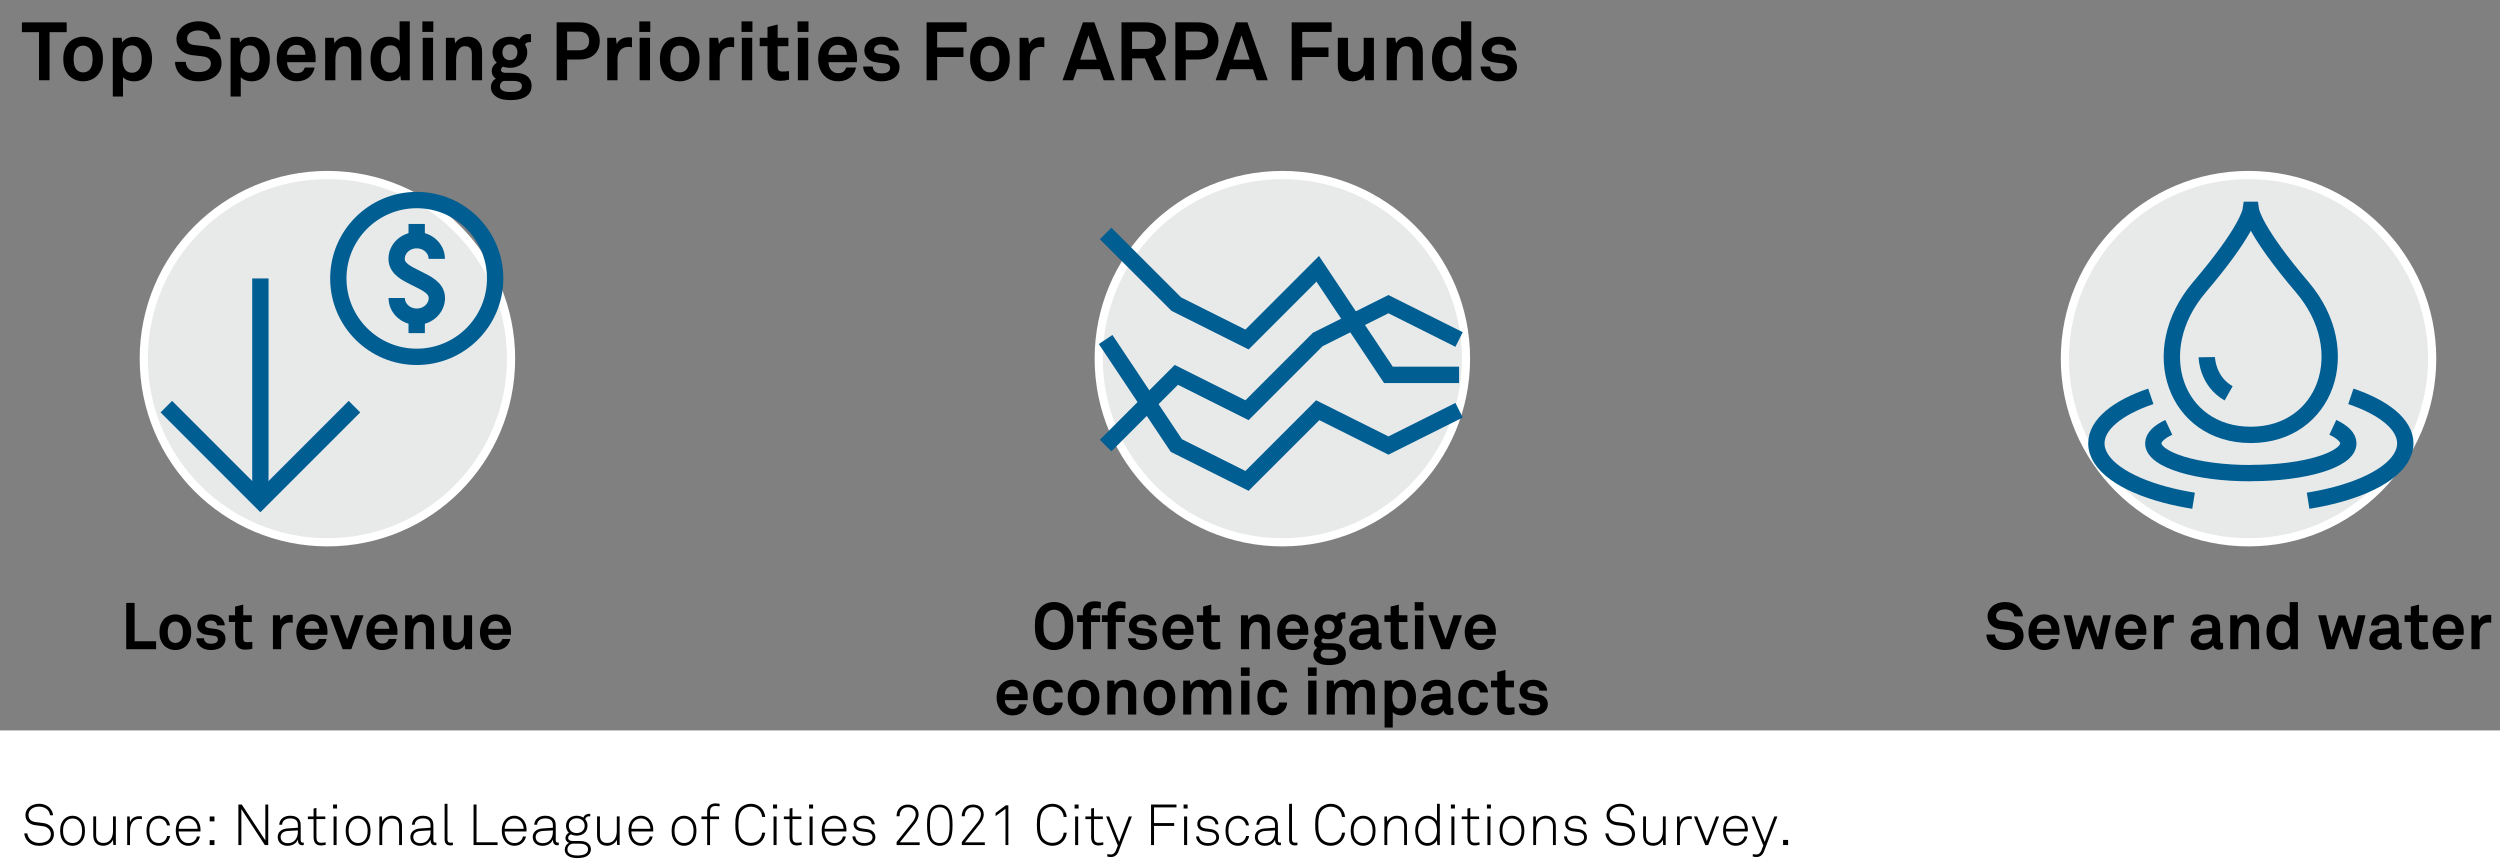 <?xml version="1.0" encoding="utf-8" standalone="no"?>
<svg xmlns:dc="http://purl.org/dc/elements/1.1/" xmlns:cc="http://creativecommons.org/ns#" xmlns:rdf="http://www.w3.org/1999/02/22-rdf-syntax-ns#" xmlns:svg="http://www.w3.org/2000/svg" xmlns="http://www.w3.org/2000/svg" viewBox="0 0 408 119.205" height="1.242in" width="3.615in" xml:space="preserve" id="svg2" version="1.1" preserveAspectRatio="xMinYMin">
  <rect x="0" y="0" width="408" height="119.205" fill="#808080" stroke="none"/>
  <defs id="defs6" />
  <g transform="scale(1.333)" id="g10">
    <g id="g12">
      <path id="path14" style="fill:#000000;fill-opacity:1;fill-rule:nonzero;stroke:none" d="M 6.066,3.938 V 9.824 H 4.777 V 3.938 H 2.68 v -1.2 h 5.484 v 1.2 z" />
      <path id="path16" style="fill:#000000;fill-opacity:1;fill-rule:nonzero;stroke:none" d="M 11.996,9.145 C 11.637,9.586 10.969,9.957 10.176,9.957 9.387,9.957 8.719,9.586 8.359,9.145 7.969,8.656 7.75,8.105 7.75,7.227 c 0,-0.879 0.219,-1.43 0.609,-1.918 0.36,-0.442 1.028,-0.813 1.817,-0.813 0.789,0 1.461,0.371 1.82,0.813 0.391,0.488 0.609,1.039 0.609,1.918 0,0.878 -0.218,1.429 -0.609,1.918 z M 10.969,5.918 c -0.172,-0.18 -0.453,-0.332 -0.793,-0.332 -0.34,0 -0.617,0.152 -0.789,0.332 -0.301,0.328 -0.371,0.82 -0.371,1.309 0,0.492 0.07,0.98 0.371,1.308 0.172,0.184 0.449,0.332 0.789,0.332 0.34,0 0.621,-0.148 0.793,-0.332 0.297,-0.328 0.367,-0.816 0.367,-1.308 0,-0.489 -0.07,-0.981 -0.367,-1.309 z" />
      <path id="path18" style="fill:#000000;fill-opacity:1;fill-rule:nonzero;stroke:none" d="m 17.688,9.535 c -0.321,0.262 -0.739,0.422 -1.27,0.422 -0.621,0 -1.121,-0.223 -1.359,-0.512 v 2.371 h -1.25 V 4.629 h 1.078 l 0.082,0.57 c 0.308,-0.48 0.89,-0.691 1.457,-0.691 0.523,0 0.941,0.18 1.262,0.441 0.617,0.508 0.929,1.289 0.929,2.266 0,1.019 -0.312,1.812 -0.929,2.32 z M 17.016,5.969 c -0.18,-0.231 -0.45,-0.41 -0.84,-0.41 -0.977,0 -1.18,0.929 -1.18,1.679 0,0.75 0.199,1.668 1.18,1.668 0.39,0 0.66,-0.179 0.84,-0.41 0.261,-0.34 0.332,-0.808 0.332,-1.258 0,-0.449 -0.071,-0.929 -0.332,-1.269 z" />
      <path id="path20" style="fill:#000000;fill-opacity:1;fill-rule:nonzero;stroke:none" d="m 26.527,9.195 c -0.543,0.539 -1.371,0.762 -2.242,0.762 -0.75,0 -1.539,-0.199 -2.117,-0.73 C 21.746,8.848 21.43,8.246 21.43,7.578 h 1.316 c 0,0.352 0.16,0.66 0.371,0.867 0.301,0.301 0.781,0.383 1.188,0.383 0.492,0 0.961,-0.101 1.23,-0.383 0.16,-0.168 0.281,-0.34 0.281,-0.679 0,-0.52 -0.402,-0.758 -0.839,-0.836 -0.481,-0.094 -1.102,-0.114 -1.571,-0.192 -0.98,-0.16 -1.801,-0.8 -1.801,-1.98 0,-0.559 0.25,-1.028 0.622,-1.399 0.468,-0.461 1.25,-0.75 2.078,-0.75 0.761,0 1.5,0.239 1.98,0.688 0.422,0.402 0.711,0.922 0.719,1.512 h -1.316 c -0.012,-0.25 -0.141,-0.52 -0.313,-0.7 -0.23,-0.242 -0.699,-0.382 -1.078,-0.382 -0.399,0 -0.859,0.089 -1.149,0.39 -0.152,0.16 -0.242,0.34 -0.242,0.602 0,0.457 0.301,0.699 0.723,0.769 0.449,0.071 1.078,0.121 1.539,0.18 1.059,0.148 1.949,0.84 1.949,2.051 0,0.656 -0.238,1.129 -0.59,1.476 z" />
      <path id="path22" style="fill:#000000;fill-opacity:1;fill-rule:nonzero;stroke:none" d="m 32.105,9.535 c -0.32,0.262 -0.738,0.422 -1.269,0.422 -0.617,0 -1.117,-0.223 -1.359,-0.512 v 2.371 H 28.23 V 4.629 h 1.079 l 0.078,0.57 c 0.312,-0.48 0.89,-0.691 1.461,-0.691 0.519,0 0.937,0.18 1.257,0.441 0.622,0.508 0.93,1.289 0.93,2.266 0,1.019 -0.308,1.812 -0.93,2.32 z M 31.438,5.969 c -0.18,-0.231 -0.45,-0.41 -0.84,-0.41 -0.977,0 -1.18,0.929 -1.18,1.679 0,0.75 0.199,1.668 1.18,1.668 0.39,0 0.66,-0.179 0.84,-0.41 0.261,-0.34 0.332,-0.808 0.332,-1.258 0,-0.449 -0.071,-0.929 -0.332,-1.269 z" />
      <path id="path24" style="fill:#000000;fill-opacity:1;fill-rule:nonzero;stroke:none" d="m 38.629,7.617 h -3.481 c -0.007,0.399 0.133,0.781 0.383,1.02 0.18,0.172 0.43,0.32 0.77,0.32 0.359,0 0.578,-0.07 0.758,-0.25 0.113,-0.109 0.203,-0.25 0.25,-0.441 h 1.203 C 38.48,8.578 38.27,8.988 38.07,9.227 c -0.441,0.519 -1.09,0.726 -1.75,0.726 -0.707,0 -1.226,-0.25 -1.636,-0.637 -0.524,-0.5 -0.801,-1.23 -0.801,-2.082 0,-0.828 0.25,-1.566 0.75,-2.078 0.39,-0.398 0.949,-0.66 1.66,-0.66 0.77,0 1.469,0.309 1.898,0.961 0.379,0.57 0.469,1.16 0.45,1.809 -0.004,0 -0.012,0.242 -0.012,0.351 z m -1.563,-1.82 c -0.168,-0.18 -0.429,-0.301 -0.789,-0.301 -0.379,0 -0.687,0.16 -0.871,0.402 -0.179,0.231 -0.258,0.469 -0.269,0.809 h 2.25 C 37.379,6.316 37.27,6.02 37.066,5.797 Z" />
      <path id="path26" style="fill:#000000;fill-opacity:1;fill-rule:nonzero;stroke:none" d="M 42.988,9.824 V 6.637 c 0,-0.61 -0.199,-0.981 -0.859,-0.981 -0.441,0 -0.731,0.282 -0.899,0.66 -0.179,0.411 -0.171,0.95 -0.171,1.391 v 2.117 h -1.25 V 4.629 h 1.05 l 0.09,0.668 c 0.309,-0.551 0.93,-0.801 1.528,-0.801 1.109,0 1.761,0.781 1.761,1.859 v 3.469 z" />
      <path id="path28" style="fill:#000000;fill-opacity:1;fill-rule:nonzero;stroke:none" d="M 49.09,9.824 49.008,9.258 c -0.309,0.476 -0.891,0.687 -1.457,0.687 -0.52,0 -0.949,-0.179 -1.27,-0.437 -0.621,-0.512 -0.918,-1.289 -0.918,-2.27 0,-1.023 0.309,-1.812 0.926,-2.32 0.32,-0.262 0.742,-0.422 1.274,-0.422 0.66,0 1.136,0.223 1.359,0.492 V 2.609 h 1.246 V 9.824 Z M 47.801,5.547 c -0.391,0 -0.66,0.18 -0.84,0.41 -0.262,0.34 -0.332,0.813 -0.332,1.258 0,0.449 0.07,0.93 0.332,1.269 0.18,0.231 0.449,0.411 0.84,0.411 0.976,0 1.176,-0.926 1.176,-1.68 0.003,-0.75 -0.2,-1.668 -1.176,-1.668 z" />
      <path id="path30" style="fill:#000000;fill-opacity:1;fill-rule:nonzero;stroke:none" d="M 51.711,3.91 V 2.621 h 1.34 V 3.91 Z M 51.75,9.824 V 4.629 h 1.27 v 5.195 z" />
      <path id="path32" style="fill:#000000;fill-opacity:1;fill-rule:nonzero;stroke:none" d="M 57.77,9.824 V 6.637 c 0,-0.61 -0.2,-0.981 -0.86,-0.981 -0.441,0 -0.73,0.282 -0.898,0.66 -0.18,0.411 -0.172,0.95 -0.172,1.391 V 9.824 H 54.59 V 4.629 h 1.051 l 0.089,0.668 c 0.309,-0.551 0.93,-0.801 1.528,-0.801 1.109,0 1.762,0.781 1.762,1.859 v 3.469 z" />
      <path id="path34" style="fill:#000000;fill-opacity:1;fill-rule:nonzero;stroke:none" d="m 62.57,12.254 c -0.629,0 -1.3,-0.051 -1.84,-0.43 -0.398,-0.281 -0.628,-0.648 -0.628,-1.14 0,-0.45 0.218,-0.86 0.621,-1.059 -0.332,-0.18 -0.52,-0.551 -0.52,-0.891 0,-0.441 0.199,-0.789 0.617,-1.046 -0.32,-0.321 -0.519,-0.75 -0.519,-1.282 0,-1.238 0.961,-1.91 2.129,-1.91 0.429,0 0.84,0.121 1.179,0.32 0.223,-0.449 0.621,-0.648 1.063,-0.648 0.078,0 0.258,0 0.34,0.02 v 0.968 c -0.032,0 -0.071,-0.008 -0.102,-0.008 -0.289,0 -0.551,0.079 -0.629,0.329 0.172,0.281 0.27,0.589 0.27,0.941 0,1.187 -1,1.887 -2.117,1.887 -0.293,0 -0.582,-0.047 -0.84,-0.141 -0.121,0.07 -0.262,0.203 -0.262,0.371 0,0.313 0.313,0.379 0.57,0.379 h 0.86 c 0.519,0 1.199,0.012 1.691,0.352 0.449,0.308 0.629,0.75 0.629,1.25 -0.004,1.371 -1.352,1.738 -2.512,1.738 z m 0.09,-2.348 h -0.98 c -0.27,0.078 -0.469,0.309 -0.469,0.641 0,0.66 0.82,0.719 1.309,0.719 0.5,0 1.378,-0.032 1.378,-0.719 0,-0.641 -0.769,-0.641 -1.238,-0.641 z M 62.43,5.438 c -0.571,0 -0.918,0.41 -0.918,0.968 0,0.563 0.347,0.961 0.918,0.961 0.57,0 0.918,-0.402 0.918,-0.961 C 63.352,5.848 63,5.438 62.43,5.438 Z" />
      <path id="path36" style="fill:#000000;fill-opacity:1;fill-rule:nonzero;stroke:none" d="M 70.93,7.285 H 69.434 V 9.824 H 68.152 V 2.738 h 2.778 c 1.629,0 2.5,0.91 2.5,2.27 0,1.359 -0.871,2.277 -2.5,2.277 z M 70.879,3.867 h -1.445 v 2.289 h 1.445 c 0.859,0 1.25,-0.457 1.25,-1.136 0,-0.68 -0.391,-1.153 -1.25,-1.153 z" />
      <path id="path38" style="fill:#000000;fill-opacity:1;fill-rule:nonzero;stroke:none" d="m 76.941,5.738 c -0.878,0 -1.339,0.629 -1.339,1.469 V 9.824 H 74.344 V 4.629 h 1.058 l 0.11,0.777 c 0.242,-0.597 0.859,-0.847 1.468,-0.847 0.129,0 0.262,0.007 0.391,0.027 V 5.789 C 77.23,5.758 77.082,5.738 76.941,5.738 Z" />
      <path id="path40" style="fill:#000000;fill-opacity:1;fill-rule:nonzero;stroke:none" d="M 78.273,3.91 V 2.621 h 1.34 V 3.91 Z m 0.04,5.914 V 4.629 h 1.269 v 5.195 z" />
      <path id="path42" style="fill:#000000;fill-opacity:1;fill-rule:nonzero;stroke:none" d="m 85.039,9.145 c -0.359,0.441 -1.027,0.812 -1.816,0.812 -0.789,0 -1.461,-0.371 -1.821,-0.812 -0.39,-0.489 -0.609,-1.04 -0.609,-1.918 0,-0.879 0.219,-1.43 0.609,-1.918 0.36,-0.442 1.032,-0.813 1.821,-0.813 0.789,0 1.457,0.371 1.816,0.813 0.391,0.488 0.609,1.039 0.609,1.918 0,0.878 -0.218,1.429 -0.609,1.918 z M 84.012,5.918 c -0.168,-0.18 -0.449,-0.332 -0.789,-0.332 -0.34,0 -0.621,0.152 -0.789,0.332 -0.301,0.328 -0.371,0.82 -0.371,1.309 0,0.492 0.07,0.98 0.371,1.308 0.168,0.184 0.449,0.332 0.789,0.332 0.34,0 0.621,-0.148 0.789,-0.332 0.301,-0.328 0.371,-0.816 0.371,-1.308 0,-0.489 -0.07,-0.981 -0.371,-1.309 z" />
      <path id="path44" style="fill:#000000;fill-opacity:1;fill-rule:nonzero;stroke:none" d="m 89.453,5.738 c -0.883,0 -1.34,0.629 -1.34,1.469 V 9.824 H 86.852 V 4.629 h 1.062 l 0.109,0.777 c 0.239,-0.597 0.86,-0.847 1.469,-0.847 0.129,0 0.258,0.007 0.391,0.027 V 5.789 C 89.742,5.758 89.59,5.738 89.453,5.738 Z" />
      <path id="path46" style="fill:#000000;fill-opacity:1;fill-rule:nonzero;stroke:none" d="M 90.785,3.91 V 2.621 h 1.336 V 3.91 Z m 0.039,5.914 V 4.629 h 1.27 v 5.195 z" />
      <path id="path48" style="fill:#000000;fill-opacity:1;fill-rule:nonzero;stroke:none" d="m 95.531,9.895 c -1.047,0 -1.566,-0.598 -1.566,-1.598 V 5.656 H 93.012 V 4.629 h 0.953 V 3.309 L 95.211,3 v 1.629 h 1.312 v 1.027 h -1.312 v 2.532 c 0,0.398 0.184,0.57 0.582,0.57 0.262,0 0.469,-0.012 0.809,-0.051 v 1.047 c -0.348,0.094 -0.7,0.141 -1.071,0.141 z" />
      <path id="path50" style="fill:#000000;fill-opacity:1;fill-rule:nonzero;stroke:none" d="M 97.645,3.91 V 2.621 h 1.339 V 3.91 Z m 0.039,5.914 V 4.629 h 1.269 v 5.195 z" />
      <path id="path52" style="fill:#000000;fill-opacity:1;fill-rule:nonzero;stroke:none" d="m 104.91,7.617 h -3.476 c -0.012,0.399 0.129,0.781 0.379,1.02 0.179,0.172 0.429,0.32 0.769,0.32 0.363,0 0.582,-0.07 0.762,-0.25 0.109,-0.109 0.199,-0.25 0.25,-0.441 h 1.199 c -0.031,0.312 -0.238,0.722 -0.438,0.961 -0.441,0.519 -1.089,0.726 -1.75,0.726 -0.71,0 -1.23,-0.25 -1.64,-0.637 -0.52,-0.5 -0.797,-1.23 -0.797,-2.082 0,-0.828 0.25,-1.566 0.75,-2.078 0.387,-0.398 0.949,-0.66 1.656,-0.66 0.77,0 1.469,0.309 1.899,0.961 0.382,0.57 0.472,1.16 0.453,1.809 -0.004,0 -0.016,0.242 -0.016,0.351 z m -1.558,-1.82 c -0.168,-0.18 -0.43,-0.301 -0.789,-0.301 -0.379,0 -0.688,0.16 -0.872,0.402 -0.179,0.231 -0.257,0.469 -0.269,0.809 h 2.25 c -0.008,-0.391 -0.121,-0.687 -0.32,-0.91 z" />
      <path id="path54" style="fill:#000000;fill-opacity:1;fill-rule:nonzero;stroke:none" d="m 109.684,9.355 c -0.422,0.422 -1.071,0.602 -1.782,0.602 -0.66,0 -1.246,-0.191 -1.675,-0.602 -0.301,-0.289 -0.551,-0.718 -0.551,-1.207 h 1.168 c 0,0.227 0.121,0.477 0.281,0.61 0.199,0.16 0.43,0.23 0.789,0.23 0.418,0 1.059,-0.09 1.059,-0.66 0,-0.301 -0.2,-0.5 -0.52,-0.551 -0.457,-0.07 -0.976,-0.101 -1.437,-0.199 -0.711,-0.152 -1.192,-0.73 -1.192,-1.39 0,-0.532 0.223,-0.899 0.531,-1.168 0.379,-0.332 0.93,-0.524 1.579,-0.524 0.621,0 1.25,0.203 1.629,0.613 0.281,0.297 0.46,0.688 0.46,1.067 h -1.187 c 0,-0.199 -0.09,-0.36 -0.211,-0.488 -0.148,-0.153 -0.422,-0.243 -0.68,-0.243 -0.179,0 -0.351,0 -0.539,0.082 -0.222,0.09 -0.402,0.282 -0.402,0.551 0,0.367 0.32,0.481 0.601,0.52 0.469,0.058 0.598,0.07 1.11,0.148 0.82,0.129 1.418,0.649 1.418,1.469 0,0.5 -0.18,0.871 -0.449,1.14 z" />
      <path id="path56" style="fill:#000000;fill-opacity:1;fill-rule:nonzero;stroke:none" d="m 114.734,3.91 v 1.899 h 3.219 v 1.168 h -3.219 v 2.847 h -1.289 V 2.738 h 4.899 V 3.91 Z" />
      <path id="path58" style="fill:#000000;fill-opacity:1;fill-rule:nonzero;stroke:none" d="m 123.016,9.145 c -0.364,0.441 -1.032,0.812 -1.821,0.812 -0.789,0 -1.461,-0.371 -1.82,-0.812 -0.391,-0.489 -0.609,-1.04 -0.609,-1.918 0,-0.879 0.222,-1.43 0.609,-1.918 0.359,-0.442 1.031,-0.813 1.82,-0.813 0.789,0 1.457,0.371 1.821,0.813 0.386,0.488 0.609,1.039 0.609,1.918 0,0.878 -0.223,1.429 -0.609,1.918 z m -1.032,-3.227 c -0.168,-0.18 -0.449,-0.332 -0.789,-0.332 -0.34,0 -0.621,0.152 -0.789,0.332 -0.301,0.328 -0.371,0.82 -0.371,1.309 0,0.492 0.07,0.98 0.371,1.308 0.168,0.184 0.449,0.332 0.789,0.332 0.34,0 0.621,-0.148 0.789,-0.332 0.301,-0.328 0.371,-0.816 0.371,-1.308 0,-0.489 -0.07,-0.981 -0.371,-1.309 z" />
      <path id="path60" style="fill:#000000;fill-opacity:1;fill-rule:nonzero;stroke:none" d="m 127.426,5.738 c -0.879,0 -1.34,0.629 -1.34,1.469 v 2.617 h -1.258 V 4.629 h 1.059 l 0.109,0.777 c 0.238,-0.597 0.859,-0.847 1.469,-0.847 0.129,0 0.258,0.007 0.39,0.027 v 1.203 c -0.14,-0.031 -0.292,-0.051 -0.429,-0.051 z" />
      <path id="path62" style="fill:#000000;fill-opacity:1;fill-rule:nonzero;stroke:none" d="m 135.125,9.824 -0.461,-1.355 h -2.816 l -0.461,1.355 h -1.301 l 2.492,-7.086 h 1.406 l 2.493,7.086 z m -1.867,-5.504 -1.012,2.989 h 2.02 z" />
      <path id="path64" style="fill:#000000;fill-opacity:1;fill-rule:nonzero;stroke:none" d="m 141.355,9.824 -1.179,-2.676 h -1.571 v 2.676 h -1.3 V 2.738 h 2.988 c 1.691,0 2.461,1.059 2.461,2.2 0,0.949 -0.52,1.699 -1.301,1.992 l 1.301,2.894 z m -1.058,-5.957 h -1.699 v 2.121 h 1.718 c 0.727,0 1.149,-0.379 1.149,-1.05 0,-0.571 -0.442,-1.071 -1.168,-1.071 z" />
      <path id="path66" style="fill:#000000;fill-opacity:1;fill-rule:nonzero;stroke:none" d="m 146.676,7.285 h -1.5 v 2.539 h -1.278 V 2.738 h 2.778 c 1.629,0 2.5,0.91 2.5,2.27 0,1.359 -0.871,2.277 -2.5,2.277 z m -0.051,-3.418 h -1.449 v 2.289 h 1.449 c 0.859,0 1.25,-0.457 1.25,-1.136 0,-0.68 -0.391,-1.153 -1.25,-1.153 z" />
      <path id="path68" style="fill:#000000;fill-opacity:1;fill-rule:nonzero;stroke:none" d="m 153.867,9.824 -0.461,-1.355 h -2.816 l -0.461,1.355 h -1.301 l 2.492,-7.086 h 1.407 l 2.488,7.086 z m -1.871,-5.504 -1.008,2.989 h 2.016 z" />
      <path id="path70" style="fill:#000000;fill-opacity:1;fill-rule:nonzero;stroke:none" d="m 159.43,3.91 v 1.899 h 3.215 v 1.168 h -3.215 v 2.847 h -1.289 V 2.738 h 4.894 V 3.91 Z" />
      <path id="path72" style="fill:#000000;fill-opacity:1;fill-rule:nonzero;stroke:none" d="m 167.168,9.824 -0.09,-0.679 c -0.25,0.511 -0.832,0.812 -1.492,0.812 -1.109,0 -1.797,-0.75 -1.797,-1.859 V 4.629 h 1.25 v 3.187 c 0,0.61 0.238,0.989 0.899,0.989 0.289,0 0.488,-0.11 0.64,-0.262 0.301,-0.277 0.379,-0.75 0.379,-1.168 V 4.629 h 1.25 v 5.195 z" />
      <path id="path74" style="fill:#000000;fill-opacity:1;fill-rule:nonzero;stroke:none" d="M 172.949,9.824 V 6.637 c 0,-0.61 -0.199,-0.981 -0.859,-0.981 -0.442,0 -0.731,0.282 -0.902,0.66 -0.18,0.411 -0.168,0.95 -0.168,1.391 v 2.117 h -1.25 V 4.629 h 1.05 l 0.09,0.668 c 0.309,-0.551 0.93,-0.801 1.528,-0.801 1.109,0 1.757,0.781 1.757,1.859 v 3.469 z" />
      <path id="path76" style="fill:#000000;fill-opacity:1;fill-rule:nonzero;stroke:none" d="m 179.047,9.824 -0.078,-0.566 c -0.309,0.476 -0.891,0.687 -1.461,0.687 -0.52,0 -0.949,-0.179 -1.266,-0.437 -0.621,-0.512 -0.922,-1.289 -0.922,-2.27 0,-1.023 0.313,-1.812 0.93,-2.32 0.32,-0.262 0.742,-0.422 1.27,-0.422 0.66,0 1.14,0.223 1.359,0.492 V 2.609 h 1.25 v 7.215 z m -1.289,-4.277 c -0.391,0 -0.66,0.18 -0.84,0.41 -0.258,0.34 -0.328,0.813 -0.328,1.258 0,0.449 0.07,0.93 0.328,1.269 0.18,0.231 0.453,0.411 0.84,0.411 0.98,0 1.18,-0.926 1.18,-1.68 0,-0.75 -0.2,-1.668 -1.18,-1.668 z" />
      <path id="path78" style="fill:#000000;fill-opacity:1;fill-rule:nonzero;stroke:none" d="m 185.277,9.355 c -0.418,0.422 -1.066,0.602 -1.777,0.602 -0.66,0 -1.25,-0.191 -1.68,-0.602 -0.3,-0.289 -0.55,-0.718 -0.55,-1.207 h 1.168 c 0,0.227 0.121,0.477 0.281,0.61 0.199,0.16 0.429,0.23 0.789,0.23 0.422,0 1.062,-0.09 1.062,-0.66 0,-0.301 -0.203,-0.5 -0.519,-0.551 -0.461,-0.07 -0.981,-0.101 -1.442,-0.199 -0.711,-0.152 -1.187,-0.73 -1.187,-1.39 0,-0.532 0.219,-0.899 0.527,-1.168 0.383,-0.332 0.93,-0.524 1.582,-0.524 0.617,0 1.246,0.203 1.629,0.613 0.278,0.297 0.461,0.688 0.461,1.067 h -1.191 c 0,-0.199 -0.09,-0.36 -0.211,-0.488 -0.149,-0.153 -0.418,-0.243 -0.68,-0.243 -0.18,0 -0.348,0 -0.539,0.082 -0.219,0.09 -0.398,0.282 -0.398,0.551 0,0.367 0.32,0.481 0.597,0.52 0.473,0.058 0.602,0.07 1.11,0.148 0.82,0.129 1.418,0.649 1.418,1.469 0,0.5 -0.18,0.871 -0.45,1.14 z" />
      <g id="g80">
        <path id="path82" style="fill:#e8eaea;fill-opacity:1;fill-rule:nonzero;stroke:#ffffff;stroke-width:1;stroke-linecap:butt;stroke-linejoin:miter;stroke-miterlimit:10;stroke-dasharray:none;stroke-opacity:1" d="m 62.57,43.91 c 0,12.414 -10.066,22.485 -22.48,22.485 -12.418,0 -22.488,-10.071 -22.488,-22.485 0,-12.418 10.07,-22.484 22.488,-22.484 12.414,0 22.48,10.062 22.48,22.484" />
      </g>
      <path id="path84" style="fill:#000000;fill-opacity:1;fill-rule:nonzero;stroke:none" d="m 15.453,79.484 v -5.671 h 1.027 v 4.695 h 2.633 v 0.976 z" />
      <path id="path86" style="fill:#000000;fill-opacity:1;fill-rule:nonzero;stroke:none" d="m 22.922,78.941 c -0.289,0.352 -0.824,0.645 -1.457,0.645 -0.629,0 -1.168,-0.297 -1.453,-0.645 -0.313,-0.394 -0.489,-0.832 -0.489,-1.535 0,-0.707 0.176,-1.144 0.489,-1.535 0.285,-0.355 0.824,-0.648 1.453,-0.648 0.633,0 1.168,0.293 1.457,0.648 0.312,0.391 0.488,0.828 0.488,1.535 0,0.703 -0.176,1.141 -0.488,1.535 z m -0.824,-2.586 c -0.137,-0.144 -0.36,-0.261 -0.633,-0.261 -0.27,0 -0.492,0.117 -0.629,0.261 -0.242,0.266 -0.297,0.657 -0.297,1.051 0,0.391 0.055,0.782 0.297,1.047 0.137,0.141 0.359,0.262 0.629,0.262 0.273,0 0.496,-0.121 0.633,-0.262 0.238,-0.265 0.297,-0.656 0.297,-1.047 0,-0.394 -0.059,-0.785 -0.297,-1.051 z" />
      <path id="path88" style="fill:#000000;fill-opacity:1;fill-rule:nonzero;stroke:none" d="m 27.242,79.105 c -0.336,0.336 -0.855,0.481 -1.422,0.481 -0.527,0 -1,-0.152 -1.343,-0.481 -0.243,-0.23 -0.442,-0.574 -0.442,-0.964 h 0.938 c 0,0.183 0.093,0.382 0.222,0.488 0.16,0.125 0.344,0.184 0.633,0.184 0.336,0 0.848,-0.075 0.848,-0.528 0,-0.242 -0.16,-0.402 -0.414,-0.441 -0.371,-0.055 -0.785,-0.082 -1.153,-0.16 -0.566,-0.121 -0.953,-0.586 -0.953,-1.114 0,-0.422 0.18,-0.718 0.426,-0.933 0.305,-0.266 0.742,-0.418 1.262,-0.418 0.496,0 1,0.16 1.304,0.488 0.227,0.242 0.368,0.555 0.368,0.856 h -0.95 c 0,-0.161 -0.074,-0.286 -0.168,-0.391 -0.121,-0.121 -0.335,-0.192 -0.546,-0.192 -0.141,0 -0.278,0 -0.43,0.063 -0.176,0.074 -0.32,0.223 -0.32,0.441 0,0.293 0.257,0.383 0.48,0.414 0.375,0.047 0.477,0.055 0.887,0.122 0.656,0.101 1.136,0.519 1.136,1.175 -0.003,0.399 -0.148,0.696 -0.363,0.91 z" />
      <path id="path90" style="fill:#000000;fill-opacity:1;fill-rule:nonzero;stroke:none" d="m 30.035,79.539 c -0.84,0 -1.254,-0.48 -1.254,-1.281 v -2.11 H 28.02 v -0.824 h 0.761 V 74.27 l 1,-0.25 v 1.304 h 1.047 v 0.824 h -1.047 v 2.024 c 0,0.316 0.141,0.453 0.461,0.453 0.207,0 0.375,-0.008 0.649,-0.039 v 0.84 c -0.282,0.074 -0.559,0.113 -0.856,0.113 z" />
      <path id="path92" style="fill:#000000;fill-opacity:1;fill-rule:nonzero;stroke:none" d="m 35.492,76.211 c -0.703,0 -1.074,0.504 -1.074,1.176 v 2.097 h -1.004 v -4.16 h 0.848 l 0.086,0.625 c 0.191,-0.48 0.687,-0.679 1.175,-0.679 0.106,0 0.207,0.007 0.313,0.023 v 0.961 c -0.113,-0.027 -0.231,-0.043 -0.344,-0.043 z" />
      <path id="path94" style="fill:#000000;fill-opacity:1;fill-rule:nonzero;stroke:none" d="m 40.082,77.715 h -2.781 c -0.008,0.32 0.101,0.625 0.304,0.816 0.145,0.137 0.344,0.254 0.614,0.254 0.289,0 0.465,-0.055 0.609,-0.199 0.086,-0.086 0.156,-0.199 0.199,-0.352 h 0.957 c -0.023,0.25 -0.191,0.579 -0.351,0.77 -0.352,0.414 -0.871,0.582 -1.399,0.582 -0.566,0 -0.98,-0.199 -1.312,-0.512 -0.414,-0.398 -0.641,-0.984 -0.641,-1.664 0,-0.664 0.203,-1.254 0.602,-1.66 0.312,-0.32 0.762,-0.531 1.328,-0.531 0.617,0 1.176,0.25 1.519,0.769 0.305,0.457 0.375,0.93 0.36,1.446 0,0 -0.008,0.195 -0.008,0.281 z m -1.246,-1.453 c -0.137,-0.145 -0.344,-0.242 -0.633,-0.242 -0.305,0 -0.551,0.128 -0.695,0.32 -0.145,0.183 -0.207,0.375 -0.215,0.648 h 1.797 c -0.008,-0.312 -0.094,-0.55 -0.254,-0.726 z" />
      <path id="path96" style="fill:#000000;fill-opacity:1;fill-rule:nonzero;stroke:none" d="m 43.012,79.484 h -1.063 l -1.543,-4.16 h 1.055 l 1.039,2.926 0.984,-2.926 h 1.032 z" />
      <path id="path98" style="fill:#000000;fill-opacity:1;fill-rule:nonzero;stroke:none" d="m 48.652,77.715 h -2.785 c -0.008,0.32 0.106,0.625 0.305,0.816 0.144,0.137 0.344,0.254 0.617,0.254 0.285,0 0.461,-0.055 0.606,-0.199 0.089,-0.086 0.16,-0.199 0.199,-0.352 h 0.961 c -0.024,0.25 -0.192,0.579 -0.352,0.77 -0.351,0.414 -0.871,0.582 -1.398,0.582 -0.571,0 -0.985,-0.199 -1.313,-0.512 -0.418,-0.398 -0.64,-0.984 -0.64,-1.664 0,-0.664 0.199,-1.254 0.601,-1.66 0.313,-0.32 0.758,-0.531 1.324,-0.531 0.618,0 1.176,0.25 1.524,0.769 0.301,0.457 0.375,0.93 0.355,1.446 0.004,0 -0.004,0.195 -0.004,0.281 z m -1.25,-1.453 c -0.136,-0.145 -0.343,-0.242 -0.629,-0.242 -0.304,0 -0.554,0.128 -0.695,0.32 -0.144,0.183 -0.211,0.375 -0.219,0.648 h 1.801 c -0.008,-0.312 -0.097,-0.55 -0.258,-0.726 z" />
      <path id="path100" style="fill:#000000;fill-opacity:1;fill-rule:nonzero;stroke:none" d="M 52.141,79.484 V 76.93 c 0,-0.485 -0.161,-0.782 -0.688,-0.782 -0.351,0 -0.586,0.223 -0.723,0.528 -0.14,0.328 -0.132,0.758 -0.132,1.113 v 1.695 h -1 v -4.16 h 0.84 l 0.07,0.535 c 0.25,-0.437 0.742,-0.64 1.222,-0.64 0.891,0 1.411,0.625 1.411,1.488 v 2.773 h -1 z" />
      <path id="path102" style="fill:#000000;fill-opacity:1;fill-rule:nonzero;stroke:none" d="m 56.965,79.484 -0.07,-0.543 c -0.204,0.407 -0.665,0.645 -1.192,0.645 -0.89,0 -1.441,-0.598 -1.441,-1.488 v -2.774 h 1 v 2.551 c 0,0.488 0.191,0.793 0.718,0.793 0.235,0 0.395,-0.086 0.512,-0.207 0.242,-0.223 0.305,-0.602 0.305,-0.938 v -2.199 h 1 v 4.16 z" />
      <path id="path104" style="fill:#000000;fill-opacity:1;fill-rule:nonzero;stroke:none" d="m 62.559,77.715 h -2.786 c -0.007,0.32 0.106,0.625 0.305,0.816 0.145,0.137 0.344,0.254 0.617,0.254 0.285,0 0.461,-0.055 0.606,-0.199 0.09,-0.086 0.16,-0.199 0.199,-0.352 h 0.961 c -0.023,0.25 -0.191,0.579 -0.352,0.77 -0.351,0.414 -0.871,0.582 -1.398,0.582 -0.57,0 -0.984,-0.199 -1.313,-0.512 -0.418,-0.398 -0.64,-0.984 -0.64,-1.664 0,-0.664 0.199,-1.254 0.601,-1.66 0.309,-0.32 0.758,-0.531 1.325,-0.531 0.617,0 1.175,0.25 1.523,0.769 0.301,0.457 0.375,0.93 0.356,1.446 0.003,0 -0.004,0.195 -0.004,0.281 z m -1.25,-1.453 C 61.172,76.117 60.965,76.02 60.68,76.02 c -0.305,0 -0.555,0.128 -0.696,0.32 -0.148,0.183 -0.211,0.375 -0.218,0.648 h 1.8 c -0.007,-0.312 -0.097,-0.55 -0.257,-0.726 z" />
      <path id="path106" style="fill:#000000;fill-opacity:1;fill-rule:nonzero;stroke:none" d="m 6.211,103.07 c -0.336,0.328 -0.832,0.485 -1.41,0.485 -0.567,0 -1.055,-0.184 -1.387,-0.532 -0.242,-0.261 -0.41,-0.609 -0.445,-0.988 h 0.375 c 0.035,0.293 0.176,0.567 0.367,0.762 0.266,0.273 0.676,0.406 1.09,0.406 0.426,0 0.855,-0.109 1.129,-0.371 0.175,-0.168 0.293,-0.398 0.293,-0.715 0,-0.476 -0.371,-0.89 -0.965,-0.965 l -0.926,-0.121 c -0.699,-0.09 -1.219,-0.488 -1.219,-1.25 0,-0.414 0.184,-0.711 0.434,-0.941 0.308,-0.277 0.766,-0.434 1.226,-0.434 0.532,0 1.067,0.219 1.348,0.547 0.207,0.246 0.348,0.504 0.375,0.86 H 6.125 C 6.09,99.563 6.016,99.375 5.852,99.184 5.637,98.918 5.23,98.754 4.773,98.754 c -0.355,0 -0.699,0.094 -0.945,0.305 -0.187,0.168 -0.336,0.398 -0.336,0.722 0,0.586 0.422,0.809 0.875,0.867 l 0.938,0.118 c 0.773,0.097 1.297,0.652 1.297,1.351 0.003,0.434 -0.161,0.723 -0.391,0.953 z" />
      <path id="path108" style="fill:#000000;fill-opacity:1;fill-rule:nonzero;stroke:none" d="m 9.906,103.133 c -0.246,0.246 -0.586,0.422 -1.023,0.422 -0.434,0 -0.774,-0.176 -1.02,-0.422 -0.363,-0.363 -0.5,-0.824 -0.5,-1.422 0,-0.594 0.133,-1.059 0.5,-1.422 0.246,-0.246 0.586,-0.418 1.02,-0.418 0.437,0 0.777,0.172 1.023,0.418 0.364,0.363 0.496,0.828 0.496,1.422 0,0.598 -0.129,1.059 -0.496,1.422 z m -0.25,-2.613 c -0.183,-0.188 -0.437,-0.309 -0.773,-0.309 -0.336,0 -0.586,0.121 -0.77,0.309 -0.316,0.332 -0.394,0.738 -0.394,1.191 0,0.457 0.078,0.863 0.394,1.191 0.18,0.188 0.434,0.309 0.77,0.309 0.336,0 0.59,-0.121 0.773,-0.309 0.313,-0.328 0.391,-0.734 0.391,-1.191 0,-0.453 -0.078,-0.859 -0.391,-1.191 z" />
      <path id="path110" style="fill:#000000;fill-opacity:1;fill-rule:nonzero;stroke:none" d="m 13.875,103.457 -0.039,-0.641 c -0.199,0.45 -0.695,0.731 -1.188,0.731 -0.804,0 -1.23,-0.496 -1.23,-1.281 v -2.313 h 0.352 v 2.289 c 0,0.61 0.265,0.961 0.902,0.961 0.859,0 1.164,-0.742 1.164,-1.5 v -1.75 h 0.348 v 3.504 z" />
      <path id="path112" style="fill:#000000;fill-opacity:1;fill-rule:nonzero;stroke:none" d="m 17.035,100.262 c -0.875,0 -1.117,0.785 -1.117,1.519 v 1.684 H 15.57 v -3.504 h 0.309 l 0.039,0.707 c 0.156,-0.484 0.625,-0.742 1.117,-0.742 0.11,0 0.231,0 0.34,0.019 v 0.352 c -0.109,-0.027 -0.23,-0.035 -0.34,-0.035 z" />
      <path id="path114" style="fill:#000000;fill-opacity:1;fill-rule:nonzero;stroke:none" d="m 19.457,103.555 c -0.434,0 -0.785,-0.168 -1.031,-0.414 -0.363,-0.364 -0.492,-0.832 -0.492,-1.43 0,-0.594 0.129,-1.063 0.492,-1.43 0.246,-0.242 0.597,-0.41 1.031,-0.41 0.727,0 1.266,0.477 1.352,1.184 h -0.364 c -0.078,-0.485 -0.457,-0.844 -0.988,-0.844 -0.336,0 -0.594,0.113 -0.777,0.305 -0.317,0.328 -0.387,0.742 -0.387,1.195 0,0.457 0.07,0.875 0.387,1.207 0.183,0.187 0.441,0.293 0.777,0.293 0.539,0 0.91,-0.379 0.996,-0.856 h 0.371 c -0.094,0.68 -0.633,1.2 -1.367,1.2 z" />
      <path id="path116" style="fill:#000000;fill-opacity:1;fill-rule:nonzero;stroke:none" d="m 24.547,101.797 h -2.68 c 0.008,0.406 0.141,0.781 0.367,1.051 0.196,0.23 0.469,0.371 0.848,0.371 0.309,0 0.574,-0.114 0.762,-0.309 0.125,-0.133 0.222,-0.289 0.265,-0.5 h 0.364 c -0.047,0.305 -0.196,0.547 -0.391,0.738 -0.254,0.25 -0.602,0.403 -1,0.403 -0.504,0 -0.863,-0.207 -1.117,-0.496 -0.285,-0.336 -0.445,-0.797 -0.445,-1.332 0,-0.438 0.07,-0.875 0.343,-1.246 0.293,-0.399 0.7,-0.606 1.192,-0.606 0.941,0 1.496,0.809 1.496,1.692 0,0.085 -0.004,0.148 -0.004,0.234 z m -1.492,-1.598 c -0.723,0 -1.18,0.582 -1.18,1.274 h 2.32 c -0.015,-0.664 -0.425,-1.274 -1.14,-1.274 z" />
      <path id="path118" style="fill:#000000;fill-opacity:1;fill-rule:nonzero;stroke:none" d="m 25.672,100.563 v -0.602 h 0.582 v 0.602 z m 0,2.898 v -0.602 h 0.582 v 0.602 z" />
      <path id="path120" style="fill:#000000;fill-opacity:1;fill-rule:nonzero;stroke:none" d="m 32.426,103.461 -2.875,-4.398 v 4.398 h -0.367 v -4.965 h 0.414 l 2.886,4.391 v -4.391 h 0.356 v 4.965 z" />
      <path id="path122" style="fill:#000000;fill-opacity:1;fill-rule:nonzero;stroke:none" d="m 37.02,103.484 c -0.434,0 -0.551,-0.316 -0.551,-0.687 -0.192,0.496 -0.723,0.758 -1.262,0.758 -0.68,0 -1.207,-0.407 -1.207,-1.078 0,-0.625 0.484,-0.997 1.18,-1.047 l 1.289,-0.09 v -0.344 c 0,-0.582 -0.395,-0.797 -0.926,-0.797 -0.555,0 -0.973,0.25 -1.008,0.77 h -0.351 c 0.05,-0.707 0.601,-1.098 1.359,-1.098 0.477,0 0.992,0.16 1.184,0.645 0.086,0.214 0.089,0.437 0.089,0.672 v 1.597 c 0,0.238 0.036,0.379 0.274,0.379 0.043,0 0.062,0 0.098,-0.008 v 0.309 c -0.083,0.012 -0.083,0.019 -0.168,0.019 z m -0.551,-1.82 -1.258,0.074 c -0.516,0.035 -0.852,0.309 -0.852,0.735 0,0.507 0.379,0.757 0.875,0.757 0.883,0 1.235,-0.714 1.235,-1.386 z" />
      <path id="path124" style="fill:#000000;fill-opacity:1;fill-rule:nonzero;stroke:none" d="m 39.293,103.512 c -0.648,0 -0.902,-0.414 -0.902,-1.024 v -2.203 h -0.7 v -0.324 h 0.7 v -0.969 l 0.351,-0.082 v 1.051 h 1.086 v 0.32 h -1.086 v 2.192 c 0,0.414 0.11,0.707 0.578,0.707 0.192,0 0.368,-0.028 0.555,-0.059 v 0.305 c -0.195,0.043 -0.387,0.086 -0.582,0.086 z" />
      <path id="path126" style="fill:#000000;fill-opacity:1;fill-rule:nonzero;stroke:none" d="m 40.777,98.988 v -0.492 h 0.489 v 0.492 z m 0.063,4.473 v -3.5 h 0.371 v 3.5 z" />
      <path id="path128" style="fill:#000000;fill-opacity:1;fill-rule:nonzero;stroke:none" d="m 44.867,103.133 c -0.246,0.246 -0.59,0.422 -1.023,0.422 -0.434,0 -0.778,-0.176 -1.02,-0.422 -0.367,-0.363 -0.5,-0.824 -0.5,-1.422 0,-0.594 0.133,-1.059 0.5,-1.422 0.242,-0.246 0.586,-0.418 1.02,-0.418 0.433,0 0.777,0.172 1.023,0.418 0.363,0.363 0.496,0.828 0.496,1.422 0,0.598 -0.133,1.059 -0.496,1.422 z m -0.254,-2.613 c -0.179,-0.188 -0.433,-0.309 -0.769,-0.309 -0.336,0 -0.59,0.121 -0.77,0.309 -0.316,0.332 -0.394,0.738 -0.394,1.191 0,0.457 0.078,0.863 0.394,1.191 0.18,0.188 0.434,0.309 0.77,0.309 0.336,0 0.586,-0.121 0.769,-0.309 0.317,-0.328 0.395,-0.734 0.395,-1.191 0,-0.453 -0.078,-0.859 -0.395,-1.191 z" />
      <path id="path130" style="fill:#000000;fill-opacity:1;fill-rule:nonzero;stroke:none" d="m 48.863,103.461 v -2.289 c 0,-0.609 -0.265,-0.961 -0.902,-0.961 -0.863,0 -1.164,0.742 -1.164,1.5 v 1.75 h -0.352 v -3.5 h 0.309 l 0.043,0.637 c 0.195,-0.442 0.691,-0.727 1.183,-0.727 0.805,0 1.235,0.496 1.235,1.281 v 2.309 z" />
      <path id="path132" style="fill:#000000;fill-opacity:1;fill-rule:nonzero;stroke:none" d="m 53.262,103.484 c -0.434,0 -0.555,-0.316 -0.555,-0.687 -0.187,0.496 -0.723,0.758 -1.262,0.758 -0.679,0 -1.203,-0.407 -1.203,-1.078 0,-0.625 0.481,-0.997 1.176,-1.047 l 1.289,-0.09 v -0.344 c 0,-0.582 -0.391,-0.797 -0.922,-0.797 -0.555,0 -0.976,0.25 -1.012,0.77 h -0.347 c 0.047,-0.707 0.601,-1.098 1.359,-1.098 0.473,0 0.992,0.16 1.184,0.645 0.082,0.214 0.09,0.437 0.09,0.672 v 1.597 c 0,0.238 0.035,0.379 0.273,0.379 0.043,0 0.063,0 0.098,-0.008 v 0.309 c -0.086,0.012 -0.086,0.019 -0.168,0.019 z m -0.555,-1.82 -1.254,0.074 c -0.519,0.035 -0.855,0.309 -0.855,0.735 0,0.507 0.379,0.757 0.875,0.757 0.882,0 1.234,-0.714 1.234,-1.386 z" />
      <path id="path134" style="fill:#000000;fill-opacity:1;fill-rule:nonzero;stroke:none" d="m 55.137,103.504 c -0.449,0 -0.703,-0.231 -0.703,-0.742 v -4.356 h 0.351 v 4.344 c 0,0.238 0.07,0.418 0.363,0.418 0.141,0 0.204,0 0.301,-0.012 v 0.309 c -0.074,0.019 -0.168,0.039 -0.312,0.039 z" />
      <path id="path136" style="fill:#000000;fill-opacity:1;fill-rule:nonzero;stroke:none" d="m 57.977,103.461 v -4.965 h 0.363 v 4.625 h 2.578 v 0.34 z" />
      <path id="path138" style="fill:#000000;fill-opacity:1;fill-rule:nonzero;stroke:none" d="m 64.461,101.797 h -2.676 c 0.008,0.406 0.141,0.781 0.363,1.051 0.196,0.23 0.469,0.371 0.848,0.371 0.309,0 0.574,-0.114 0.766,-0.309 0.125,-0.133 0.222,-0.289 0.265,-0.5 h 0.364 c -0.051,0.305 -0.196,0.547 -0.391,0.738 -0.254,0.25 -0.605,0.403 -1.004,0.403 -0.504,0 -0.859,-0.207 -1.113,-0.496 -0.285,-0.336 -0.449,-0.797 -0.449,-1.332 0,-0.438 0.07,-0.875 0.343,-1.246 0.293,-0.399 0.7,-0.606 1.192,-0.606 0.945,0 1.5,0.809 1.5,1.692 0,0.085 -0.008,0.148 -0.008,0.234 z m -1.492,-1.598 c -0.723,0 -1.176,0.582 -1.176,1.274 h 2.316 c -0.011,-0.664 -0.425,-1.274 -1.14,-1.274 z" />
      <path id="path140" style="fill:#000000;fill-opacity:1;fill-rule:nonzero;stroke:none" d="m 68.242,103.484 c -0.433,0 -0.554,-0.316 -0.554,-0.687 -0.188,0.496 -0.719,0.758 -1.262,0.758 -0.676,0 -1.203,-0.407 -1.203,-1.078 0,-0.625 0.484,-0.997 1.175,-1.047 l 1.29,-0.09 v -0.344 c 0,-0.582 -0.391,-0.797 -0.922,-0.797 -0.555,0 -0.977,0.25 -1.012,0.77 h -0.348 c 0.047,-0.707 0.602,-1.098 1.36,-1.098 0.476,0 0.992,0.16 1.183,0.645 0.082,0.214 0.09,0.437 0.09,0.672 v 1.597 c 0,0.238 0.035,0.379 0.274,0.379 0.042,0 0.062,0 0.097,-0.008 v 0.309 c -0.086,0.012 -0.086,0.019 -0.168,0.019 z m -0.554,-1.82 -1.254,0.074 c -0.516,0.035 -0.852,0.309 -0.852,0.735 0,0.507 0.375,0.757 0.875,0.757 0.883,0 1.231,-0.714 1.231,-1.386 z" />
      <path id="path142" style="fill:#000000;fill-opacity:1;fill-rule:nonzero;stroke:none" d="m 72.078,104.641 c -0.301,0.308 -0.828,0.414 -1.387,0.414 -0.535,0 -1.007,-0.106 -1.304,-0.407 -0.153,-0.164 -0.242,-0.367 -0.242,-0.632 0,-0.336 0.195,-0.664 0.523,-0.821 -0.246,-0.066 -0.441,-0.328 -0.441,-0.574 0,-0.301 0.152,-0.508 0.421,-0.664 -0.218,-0.211 -0.351,-0.496 -0.351,-0.859 0,-0.758 0.574,-1.227 1.308,-1.227 0.309,0 0.59,0.082 0.821,0.238 0.094,-0.304 0.394,-0.476 0.707,-0.476 0.043,0 0.094,0.012 0.133,0.012 v 0.304 c -0.039,0 -0.09,-0.015 -0.133,-0.015 -0.25,0 -0.434,0.14 -0.481,0.379 0.172,0.203 0.278,0.468 0.278,0.781 0,0.758 -0.586,1.215 -1.325,1.215 -0.257,0 -0.496,-0.059 -0.699,-0.161 -0.179,0.067 -0.347,0.215 -0.347,0.434 0,0.168 0.101,0.273 0.242,0.328 0.125,0.051 0.336,0.055 0.469,0.055 h 0.765 c 0.445,0 0.805,0.113 1.028,0.344 0.167,0.168 0.281,0.371 0.281,0.679 0,0.274 -0.114,0.492 -0.266,0.653 z m -0.254,-1.086 c -0.16,-0.168 -0.433,-0.262 -0.847,-0.262 h -0.926 c -0.293,0.07 -0.578,0.309 -0.578,0.723 0,0.183 0.074,0.336 0.187,0.441 0.254,0.238 0.688,0.281 1.039,0.281 0.348,0 0.844,-0.043 1.114,-0.308 0.105,-0.106 0.179,-0.262 0.179,-0.442 0,-0.195 -0.062,-0.324 -0.168,-0.433 z m -1.219,-3.371 c -0.542,0 -0.964,0.351 -0.964,0.91 0,0.562 0.422,0.898 0.964,0.898 0.547,0 0.977,-0.336 0.977,-0.898 0,-0.559 -0.43,-0.91 -0.977,-0.91 z" />
      <path id="path144" style="fill:#000000;fill-opacity:1;fill-rule:nonzero;stroke:none" d="m 75.555,103.457 -0.039,-0.641 c -0.2,0.45 -0.696,0.731 -1.188,0.731 -0.805,0 -1.23,-0.496 -1.23,-1.281 v -2.313 h 0.351 v 2.289 c 0,0.61 0.266,0.961 0.903,0.961 0.859,0 1.164,-0.742 1.164,-1.5 v -1.75 h 0.347 v 3.504 z" />
      <path id="path146" style="fill:#000000;fill-opacity:1;fill-rule:nonzero;stroke:none" d="m 79.973,101.797 h -2.676 c 0.008,0.406 0.141,0.781 0.367,1.051 0.195,0.23 0.469,0.371 0.848,0.371 0.308,0 0.574,-0.114 0.761,-0.309 0.125,-0.133 0.223,-0.289 0.266,-0.5 h 0.363 c -0.047,0.305 -0.195,0.547 -0.39,0.738 -0.254,0.25 -0.602,0.403 -1,0.403 -0.504,0 -0.864,-0.207 -1.117,-0.496 -0.286,-0.336 -0.446,-0.797 -0.446,-1.332 0,-0.438 0.071,-0.875 0.344,-1.246 0.293,-0.399 0.699,-0.606 1.187,-0.606 0.946,0 1.5,0.809 1.5,1.692 0,0.085 -0.007,0.148 -0.007,0.234 z m -1.493,-1.598 c -0.718,0 -1.175,0.582 -1.175,1.274 h 2.32 c -0.016,-0.664 -0.43,-1.274 -1.145,-1.274 z" />
      <path id="path148" style="fill:#000000;fill-opacity:1;fill-rule:nonzero;stroke:none" d="m 84.77,103.133 c -0.247,0.246 -0.59,0.422 -1.024,0.422 -0.433,0 -0.777,-0.176 -1.019,-0.422 -0.368,-0.363 -0.5,-0.824 -0.5,-1.422 0,-0.594 0.132,-1.059 0.5,-1.422 0.242,-0.246 0.586,-0.418 1.019,-0.418 0.434,0 0.777,0.172 1.024,0.418 0.363,0.363 0.496,0.828 0.496,1.422 0,0.598 -0.133,1.059 -0.496,1.422 z m -0.254,-2.613 c -0.18,-0.188 -0.434,-0.309 -0.77,-0.309 -0.336,0 -0.59,0.121 -0.769,0.309 -0.317,0.332 -0.395,0.738 -0.395,1.191 0,0.457 0.078,0.863 0.395,1.191 0.179,0.188 0.433,0.309 0.769,0.309 0.336,0 0.586,-0.121 0.77,-0.309 0.316,-0.328 0.394,-0.734 0.394,-1.191 0,-0.453 -0.078,-0.859 -0.394,-1.191 z" />
      <path id="path150" style="fill:#000000;fill-opacity:1;fill-rule:nonzero;stroke:none" d="m 87.598,98.68 c -0.442,0 -0.668,0.23 -0.668,0.679 v 0.602 h 1.101 v 0.324 H 86.93 v 3.18 h -0.352 v -3.18 h -0.699 v -0.324 h 0.699 v -0.617 c 0,-0.531 0.332,-0.981 0.988,-0.981 0.204,0 0.368,0.016 0.536,0.043 v 0.317 C 87.961,98.699 87.801,98.68 87.598,98.68 Z" />
      <path id="path152" style="fill:#000000;fill-opacity:1;fill-rule:nonzero;stroke:none" d="m 91.918,103.555 c -0.477,0 -0.969,-0.196 -1.313,-0.539 -0.531,-0.539 -0.582,-1.332 -0.582,-2.039 0,-0.707 0.051,-1.493 0.582,-2.032 0.344,-0.343 0.836,-0.539 1.313,-0.539 0.984,0 1.687,0.692 1.766,1.61 h -0.379 c -0.063,-0.735 -0.606,-1.254 -1.387,-1.254 -0.441,0 -0.777,0.156 -1.043,0.429 -0.449,0.461 -0.473,1.188 -0.473,1.786 0,0.597 0.028,1.332 0.477,1.793 0.273,0.281 0.625,0.425 1.039,0.425 0.785,0 1.324,-0.515 1.387,-1.25 h 0.379 c -0.079,0.914 -0.782,1.61 -1.766,1.61 z" />
      <path id="path154" style="fill:#000000;fill-opacity:1;fill-rule:nonzero;stroke:none" d="m 94.645,98.988 v -0.492 h 0.492 v 0.492 z m 0.062,4.473 v -3.5 h 0.371 v 3.5 z" />
      <path id="path156" style="fill:#000000;fill-opacity:1;fill-rule:nonzero;stroke:none" d="m 97.57,103.512 c -0.648,0 -0.902,-0.414 -0.902,-1.024 v -2.203 h -0.699 v -0.324 h 0.699 V 98.992 L 97.02,98.91 v 1.051 h 1.085 v 0.32 H 97.02 v 2.192 c 0,0.414 0.113,0.707 0.582,0.707 0.187,0 0.363,-0.028 0.55,-0.059 v 0.305 c -0.195,0.043 -0.382,0.086 -0.582,0.086 z" />
      <path id="path158" style="fill:#000000;fill-opacity:1;fill-rule:nonzero;stroke:none" d="m 99.055,98.988 v -0.492 h 0.492 v 0.492 z m 0.062,4.473 v -3.5 h 0.371 v 3.5 z" />
      <path id="path160" style="fill:#000000;fill-opacity:1;fill-rule:nonzero;stroke:none" d="m 103.629,101.797 h -2.676 c 0.008,0.406 0.141,0.781 0.363,1.051 0.196,0.23 0.469,0.371 0.848,0.371 0.309,0 0.574,-0.114 0.762,-0.309 0.129,-0.133 0.226,-0.289 0.269,-0.5 h 0.364 c -0.051,0.305 -0.196,0.547 -0.395,0.738 -0.25,0.25 -0.601,0.403 -1,0.403 -0.504,0 -0.859,-0.207 -1.113,-0.496 -0.289,-0.336 -0.449,-0.797 -0.449,-1.332 0,-0.438 0.07,-0.875 0.343,-1.246 0.293,-0.399 0.7,-0.606 1.192,-0.606 0.945,0 1.5,0.809 1.5,1.692 -0.004,0.085 -0.008,0.148 -0.008,0.234 z m -1.492,-1.598 c -0.723,0 -1.176,0.582 -1.176,1.274 h 2.316 c -0.015,-0.664 -0.425,-1.274 -1.14,-1.274 z" />
      <path id="path162" style="fill:#000000;fill-opacity:1;fill-rule:nonzero;stroke:none" d="m 106.938,103.133 c -0.25,0.281 -0.672,0.422 -1.133,0.422 -0.477,0 -0.883,-0.149 -1.149,-0.45 -0.195,-0.222 -0.281,-0.417 -0.293,-0.707 h 0.356 c 0.019,0.211 0.113,0.395 0.258,0.54 0.203,0.195 0.492,0.281 0.828,0.281 0.363,0 0.648,-0.086 0.824,-0.262 0.129,-0.125 0.191,-0.242 0.191,-0.445 0,-0.317 -0.222,-0.582 -0.644,-0.641 l -0.68,-0.09 c -0.289,-0.035 -0.594,-0.125 -0.793,-0.351 -0.125,-0.145 -0.195,-0.328 -0.195,-0.551 0,-0.281 0.117,-0.512 0.301,-0.68 0.254,-0.234 0.593,-0.332 0.961,-0.332 0.418,0 0.816,0.133 1.054,0.414 0.164,0.188 0.262,0.422 0.266,0.645 h -0.348 c -0.015,-0.113 -0.066,-0.285 -0.176,-0.422 -0.16,-0.188 -0.433,-0.305 -0.796,-0.305 -0.274,0 -0.481,0.047 -0.633,0.16 -0.176,0.125 -0.274,0.293 -0.274,0.481 0,0.297 0.149,0.519 0.68,0.59 l 0.668,0.09 c 0.656,0.093 0.965,0.539 0.965,0.968 0,0.258 -0.082,0.469 -0.238,0.645 z" />
      <path id="path164" style="fill:#000000;fill-opacity:1;fill-rule:nonzero;stroke:none" d="m 109.773,103.461 v -0.375 l 1.946,-2.434 c 0.199,-0.242 0.394,-0.613 0.394,-0.937 0,-0.567 -0.422,-0.883 -0.953,-0.883 -0.668,0 -1.023,0.465 -1.023,1.106 h -0.371 c 0,-0.833 0.523,-1.434 1.394,-1.434 0.758,0 1.305,0.453 1.305,1.211 0,0.414 -0.227,0.832 -0.477,1.14 l -1.824,2.27 h 2.434 v 0.336 z" />
      <path id="path166" style="fill:#000000;fill-opacity:1;fill-rule:nonzero;stroke:none" d="m 116.047,103.16 c -0.223,0.219 -0.539,0.395 -0.988,0.395 -0.446,0 -0.762,-0.176 -0.989,-0.395 -0.504,-0.48 -0.574,-1.371 -0.574,-2.137 0,-0.761 0.07,-1.652 0.574,-2.136 0.227,-0.215 0.543,-0.383 0.989,-0.383 0.449,0 0.765,0.168 0.988,0.383 0.504,0.484 0.574,1.375 0.574,2.136 0,0.766 -0.07,1.657 -0.574,2.137 z m -0.238,-4.047 c -0.176,-0.168 -0.407,-0.281 -0.75,-0.281 -0.344,0 -0.575,0.113 -0.75,0.281 -0.442,0.426 -0.457,1.282 -0.457,1.91 0,0.633 0.015,1.485 0.457,1.915 0.175,0.167 0.406,0.277 0.75,0.277 0.343,0 0.574,-0.11 0.75,-0.277 0.441,-0.43 0.453,-1.282 0.453,-1.915 0,-0.628 -0.012,-1.484 -0.453,-1.91 z" />
      <path id="path168" style="fill:#000000;fill-opacity:1;fill-rule:nonzero;stroke:none" d="m 117.754,103.461 v -0.375 l 1.945,-2.434 c 0.196,-0.242 0.395,-0.613 0.395,-0.937 0,-0.567 -0.422,-0.883 -0.953,-0.883 -0.668,0 -1.024,0.465 -1.024,1.106 h -0.371 c 0,-0.833 0.524,-1.434 1.395,-1.434 0.757,0 1.3,0.453 1.3,1.211 0,0.414 -0.222,0.832 -0.472,1.14 l -1.824,2.27 h 2.429 v 0.336 z" />
      <path id="path170" style="fill:#000000;fill-opacity:1;fill-rule:nonzero;stroke:none" d="m 123.102,103.461 v -4.434 l -1.211,0.891 v -0.395 l 1.246,-0.929 h 0.316 v 4.867 z" />
      <path id="path172" style="fill:#000000;fill-opacity:1;fill-rule:nonzero;stroke:none" d="m 128.836,103.555 c -0.477,0 -0.969,-0.196 -1.309,-0.539 -0.535,-0.539 -0.582,-1.332 -0.582,-2.039 0,-0.707 0.047,-1.493 0.582,-2.032 0.34,-0.343 0.832,-0.539 1.309,-0.539 0.988,0 1.687,0.692 1.766,1.61 h -0.379 c -0.063,-0.735 -0.602,-1.254 -1.387,-1.254 -0.441,0 -0.777,0.156 -1.043,0.429 -0.449,0.461 -0.469,1.188 -0.469,1.786 0,0.597 0.028,1.332 0.477,1.793 0.273,0.281 0.621,0.425 1.035,0.425 0.785,0 1.324,-0.515 1.387,-1.25 h 0.379 c -0.079,0.914 -0.778,1.61 -1.766,1.61 z" />
      <path id="path174" style="fill:#000000;fill-opacity:1;fill-rule:nonzero;stroke:none" d="m 131.566,98.988 v -0.492 h 0.489 v 0.492 z m 0.063,4.473 v -3.5 H 132 v 3.5 z" />
      <path id="path176" style="fill:#000000;fill-opacity:1;fill-rule:nonzero;stroke:none" d="m 134.492,103.512 c -0.652,0 -0.902,-0.414 -0.902,-1.024 v -2.203 h -0.703 v -0.324 h 0.703 v -0.969 l 0.348,-0.082 v 1.051 h 1.085 v 0.32 h -1.085 v 2.192 c 0,0.414 0.113,0.707 0.582,0.707 0.187,0 0.363,-0.028 0.554,-0.059 v 0.305 c -0.199,0.043 -0.386,0.086 -0.582,0.086 z" />
      <path id="path178" style="fill:#000000;fill-opacity:1;fill-rule:nonzero;stroke:none" d="m 136.957,104.211 c -0.168,0.441 -0.457,0.715 -0.949,0.715 -0.133,0 -0.313,-0.012 -0.442,-0.063 v -0.293 c 0.141,0.02 0.289,0.043 0.43,0.043 0.336,0 0.524,-0.226 0.637,-0.519 l 0.222,-0.574 -1.433,-3.559 h 0.375 l 1.226,3.109 1.18,-3.109 h 0.375 z" />
      <path id="path180" style="fill:#000000;fill-opacity:1;fill-rule:nonzero;stroke:none" d="m 141.289,98.848 v 1.918 h 2.469 v 0.351 h -2.469 v 2.348 h -0.367 v -4.969 h 3.113 v 0.352 z" />
      <path id="path182" style="fill:#000000;fill-opacity:1;fill-rule:nonzero;stroke:none" d="m 144.906,98.988 v -0.492 h 0.492 v 0.492 z m 0.063,4.473 v -3.5 h 0.371 v 3.5 z" />
      <path id="path184" style="fill:#000000;fill-opacity:1;fill-rule:nonzero;stroke:none" d="m 149.016,103.133 c -0.25,0.281 -0.672,0.422 -1.133,0.422 -0.477,0 -0.883,-0.149 -1.149,-0.45 -0.195,-0.222 -0.281,-0.417 -0.293,-0.707 h 0.356 c 0.019,0.211 0.113,0.395 0.258,0.54 0.203,0.195 0.492,0.281 0.828,0.281 0.363,0 0.648,-0.086 0.828,-0.262 0.125,-0.125 0.187,-0.242 0.187,-0.445 0,-0.317 -0.222,-0.582 -0.644,-0.641 l -0.68,-0.09 c -0.289,-0.035 -0.594,-0.125 -0.793,-0.351 -0.125,-0.145 -0.195,-0.328 -0.195,-0.551 0,-0.281 0.117,-0.512 0.301,-0.68 0.254,-0.234 0.593,-0.332 0.961,-0.332 0.418,0 0.816,0.133 1.054,0.414 0.164,0.188 0.262,0.422 0.27,0.645 h -0.352 c -0.015,-0.113 -0.062,-0.285 -0.175,-0.422 -0.161,-0.188 -0.434,-0.305 -0.797,-0.305 -0.274,0 -0.481,0.047 -0.633,0.16 -0.176,0.125 -0.274,0.293 -0.274,0.481 0,0.297 0.149,0.519 0.684,0.59 l 0.664,0.09 c 0.656,0.093 0.965,0.539 0.965,0.968 0,0.258 -0.082,0.469 -0.238,0.645 z" />
      <path id="path186" style="fill:#000000;fill-opacity:1;fill-rule:nonzero;stroke:none" d="m 151.559,103.555 c -0.434,0 -0.786,-0.168 -1.032,-0.414 -0.363,-0.364 -0.488,-0.832 -0.488,-1.43 0,-0.594 0.125,-1.063 0.488,-1.43 0.246,-0.242 0.598,-0.41 1.032,-0.41 0.726,0 1.265,0.477 1.351,1.184 h -0.363 c -0.078,-0.485 -0.457,-0.844 -0.988,-0.844 -0.336,0 -0.594,0.113 -0.778,0.305 -0.316,0.328 -0.386,0.742 -0.386,1.195 0,0.457 0.07,0.875 0.386,1.207 0.184,0.187 0.442,0.293 0.778,0.293 0.539,0 0.91,-0.379 0.996,-0.856 h 0.371 c -0.094,0.68 -0.633,1.2 -1.367,1.2 z" />
      <path id="path188" style="fill:#000000;fill-opacity:1;fill-rule:nonzero;stroke:none" d="m 156.656,103.484 c -0.433,0 -0.554,-0.316 -0.554,-0.687 -0.188,0.496 -0.723,0.758 -1.262,0.758 -0.68,0 -1.203,-0.407 -1.203,-1.078 0,-0.625 0.48,-0.997 1.176,-1.047 l 1.289,-0.09 v -0.344 c 0,-0.582 -0.391,-0.797 -0.926,-0.797 -0.551,0 -0.973,0.25 -1.008,0.77 h -0.348 c 0.047,-0.707 0.602,-1.098 1.356,-1.098 0.476,0 0.996,0.16 1.187,0.645 0.082,0.214 0.09,0.437 0.09,0.672 v 1.597 c 0,0.238 0.035,0.379 0.274,0.379 0.043,0 0.062,0 0.097,-0.008 v 0.309 c -0.086,0.012 -0.086,0.019 -0.168,0.019 z m -0.554,-1.82 -1.254,0.074 c -0.52,0.035 -0.856,0.309 -0.856,0.735 0,0.507 0.379,0.757 0.875,0.757 0.883,0 1.235,-0.714 1.235,-1.386 z" />
      <path id="path190" style="fill:#000000;fill-opacity:1;fill-rule:nonzero;stroke:none" d="m 158.531,103.504 c -0.449,0 -0.703,-0.231 -0.703,-0.742 v -4.356 h 0.352 v 4.344 c 0,0.238 0.07,0.418 0.363,0.418 0.141,0 0.203,0 0.301,-0.012 v 0.309 c -0.074,0.019 -0.168,0.039 -0.313,0.039 z" />
      <path id="path192" style="fill:#000000;fill-opacity:1;fill-rule:nonzero;stroke:none" d="m 162.914,103.555 c -0.48,0 -0.969,-0.196 -1.312,-0.539 -0.532,-0.539 -0.582,-1.332 -0.582,-2.039 0,-0.707 0.05,-1.493 0.582,-2.032 0.343,-0.343 0.832,-0.539 1.312,-0.539 0.984,0 1.688,0.692 1.762,1.61 h -0.375 c -0.063,-0.735 -0.606,-1.254 -1.387,-1.254 -0.441,0 -0.777,0.156 -1.043,0.429 -0.449,0.461 -0.473,1.188 -0.473,1.786 0,0.597 0.032,1.332 0.477,1.793 0.273,0.281 0.625,0.425 1.039,0.425 0.785,0 1.324,-0.515 1.387,-1.25 h 0.379 c -0.078,0.914 -0.782,1.61 -1.766,1.61 z" />
      <path id="path194" style="fill:#000000;fill-opacity:1;fill-rule:nonzero;stroke:none" d="m 167.91,103.133 c -0.246,0.246 -0.586,0.422 -1.023,0.422 -0.434,0 -0.774,-0.176 -1.02,-0.422 -0.363,-0.363 -0.5,-0.824 -0.5,-1.422 0,-0.594 0.133,-1.059 0.5,-1.422 0.246,-0.246 0.586,-0.418 1.02,-0.418 0.437,0 0.777,0.172 1.023,0.418 0.363,0.363 0.496,0.828 0.496,1.422 0,0.598 -0.129,1.059 -0.496,1.422 z m -0.25,-2.613 c -0.183,-0.188 -0.433,-0.309 -0.773,-0.309 -0.336,0 -0.586,0.121 -0.77,0.309 -0.316,0.332 -0.39,0.738 -0.39,1.191 0,0.457 0.074,0.863 0.39,1.191 0.184,0.188 0.434,0.309 0.77,0.309 0.34,0 0.59,-0.121 0.773,-0.309 0.317,-0.328 0.391,-0.734 0.391,-1.191 0,-0.453 -0.078,-0.859 -0.391,-1.191 z" />
      <path id="path196" style="fill:#000000;fill-opacity:1;fill-rule:nonzero;stroke:none" d="m 171.91,103.461 v -2.289 c 0,-0.609 -0.265,-0.961 -0.906,-0.961 -0.859,0 -1.16,0.742 -1.16,1.5 v 1.75 h -0.352 v -3.5 h 0.309 l 0.043,0.637 c 0.195,-0.442 0.691,-0.727 1.183,-0.727 0.805,0 1.231,0.496 1.231,1.281 v 2.309 z" />
      <path id="path198" style="fill:#000000;fill-opacity:1;fill-rule:nonzero;stroke:none" d="m 175.969,103.461 -0.043,-0.613 c -0.188,0.433 -0.692,0.707 -1.16,0.707 -0.399,0 -0.703,-0.129 -0.934,-0.328 -0.391,-0.344 -0.574,-0.907 -0.574,-1.508 0,-0.574 0.176,-1.137 0.547,-1.485 0.23,-0.226 0.547,-0.363 0.953,-0.363 0.5,0 0.98,0.277 1.172,0.68 v -2.145 h 0.347 v 5.059 h -0.308 z m -0.477,-2.973 c -0.176,-0.168 -0.414,-0.273 -0.734,-0.273 -0.328,0 -0.567,0.117 -0.75,0.308 -0.274,0.293 -0.395,0.743 -0.395,1.188 0,0.5 0.141,0.969 0.465,1.254 0.176,0.156 0.399,0.246 0.692,0.246 0.308,0 0.539,-0.109 0.714,-0.281 0.317,-0.309 0.45,-0.735 0.45,-1.219 0,-0.516 -0.121,-0.926 -0.442,-1.223 z" />
      <path id="path200" style="fill:#000000;fill-opacity:1;fill-rule:nonzero;stroke:none" d="m 177.633,98.988 v -0.492 h 0.492 v 0.492 z m 0.062,4.473 v -3.5 h 0.371 v 3.5 z" />
      <path id="path202" style="fill:#000000;fill-opacity:1;fill-rule:nonzero;stroke:none" d="m 180.559,103.512 c -0.649,0 -0.903,-0.414 -0.903,-1.024 v -2.203 h -0.699 v -0.324 h 0.699 v -0.969 l 0.352,-0.082 v 1.051 h 1.082 v 0.32 h -1.082 v 2.192 c 0,0.414 0.109,0.707 0.578,0.707 0.191,0 0.367,-0.028 0.555,-0.059 v 0.305 c -0.196,0.043 -0.383,0.086 -0.582,0.086 z" />
      <path id="path204" style="fill:#000000;fill-opacity:1;fill-rule:nonzero;stroke:none" d="m 182.043,98.988 v -0.492 h 0.492 v 0.492 z m 0.062,4.473 v -3.5 h 0.372 v 3.5 z" />
      <path id="path206" style="fill:#000000;fill-opacity:1;fill-rule:nonzero;stroke:none" d="m 186.133,103.133 c -0.246,0.246 -0.586,0.422 -1.024,0.422 -0.433,0 -0.773,-0.176 -1.019,-0.422 -0.363,-0.363 -0.5,-0.824 -0.5,-1.422 0,-0.594 0.133,-1.059 0.5,-1.422 0.246,-0.246 0.586,-0.418 1.019,-0.418 0.438,0 0.778,0.172 1.024,0.418 0.363,0.363 0.496,0.828 0.496,1.422 0,0.598 -0.133,1.059 -0.496,1.422 z m -0.25,-2.613 c -0.184,-0.188 -0.438,-0.309 -0.774,-0.309 -0.336,0 -0.586,0.121 -0.769,0.309 -0.317,0.332 -0.395,0.738 -0.395,1.191 0,0.457 0.078,0.863 0.395,1.191 0.18,0.188 0.433,0.309 0.769,0.309 0.336,0 0.59,-0.121 0.774,-0.309 0.312,-0.328 0.39,-0.734 0.39,-1.191 0,-0.453 -0.078,-0.859 -0.39,-1.191 z" />
      <path id="path208" style="fill:#000000;fill-opacity:1;fill-rule:nonzero;stroke:none" d="m 190.129,103.461 v -2.289 c 0,-0.609 -0.266,-0.961 -0.902,-0.961 -0.86,0 -1.164,0.742 -1.164,1.5 v 1.75 h -0.348 v -3.5 h 0.305 l 0.043,0.637 c 0.195,-0.442 0.695,-0.727 1.183,-0.727 0.805,0 1.234,0.496 1.234,1.281 v 2.309 z" />
      <path id="path210" style="fill:#000000;fill-opacity:1;fill-rule:nonzero;stroke:none" d="m 194.059,103.133 c -0.254,0.281 -0.672,0.422 -1.137,0.422 -0.477,0 -0.883,-0.149 -1.149,-0.45 -0.195,-0.222 -0.277,-0.417 -0.293,-0.707 h 0.356 c 0.023,0.211 0.113,0.395 0.258,0.54 0.203,0.195 0.492,0.281 0.828,0.281 0.363,0 0.652,-0.086 0.828,-0.262 0.125,-0.125 0.188,-0.242 0.188,-0.445 0,-0.317 -0.227,-0.582 -0.645,-0.641 l -0.68,-0.09 c -0.289,-0.035 -0.593,-0.125 -0.793,-0.351 -0.125,-0.145 -0.195,-0.328 -0.195,-0.551 0,-0.281 0.121,-0.512 0.301,-0.68 0.254,-0.234 0.597,-0.332 0.961,-0.332 0.422,0 0.82,0.133 1.058,0.414 0.16,0.188 0.258,0.422 0.266,0.645 h -0.352 c -0.011,-0.113 -0.062,-0.285 -0.175,-0.422 -0.161,-0.188 -0.434,-0.305 -0.797,-0.305 -0.274,0 -0.477,0.047 -0.633,0.16 -0.172,0.125 -0.27,0.293 -0.27,0.481 0,0.297 0.145,0.519 0.68,0.59 l 0.664,0.09 c 0.66,0.093 0.965,0.539 0.965,0.968 0,0.258 -0.082,0.469 -0.234,0.645 z" />
      <path id="path212" style="fill:#000000;fill-opacity:1;fill-rule:nonzero;stroke:none" d="m 199.785,103.07 c -0.336,0.328 -0.832,0.485 -1.406,0.485 -0.57,0 -1.059,-0.184 -1.391,-0.532 -0.242,-0.261 -0.414,-0.609 -0.445,-0.988 h 0.379 c 0.035,0.293 0.172,0.567 0.363,0.762 0.266,0.273 0.68,0.406 1.094,0.406 0.426,0 0.851,-0.109 1.125,-0.371 0.176,-0.168 0.297,-0.398 0.297,-0.715 0,-0.476 -0.375,-0.89 -0.969,-0.965 l -0.926,-0.121 c -0.699,-0.09 -1.218,-0.488 -1.218,-1.25 0,-0.414 0.183,-0.711 0.437,-0.941 0.305,-0.277 0.762,-0.434 1.223,-0.434 0.535,0 1.066,0.219 1.347,0.547 0.211,0.246 0.352,0.504 0.379,0.86 h -0.371 c -0.035,-0.25 -0.113,-0.438 -0.273,-0.629 -0.219,-0.266 -0.625,-0.43 -1.078,-0.43 -0.36,0 -0.704,0.094 -0.946,0.305 -0.191,0.168 -0.34,0.398 -0.34,0.722 0,0.586 0.422,0.809 0.879,0.867 l 0.938,0.118 c 0.769,0.097 1.297,0.652 1.297,1.351 -0.004,0.434 -0.164,0.723 -0.395,0.953 z" />
      <path id="path214" style="fill:#000000;fill-opacity:1;fill-rule:nonzero;stroke:none" d="m 203.625,103.457 -0.039,-0.641 c -0.199,0.45 -0.695,0.731 -1.184,0.731 -0.808,0 -1.234,-0.496 -1.234,-1.281 v -2.313 h 0.352 v 2.289 c 0,0.61 0.265,0.961 0.902,0.961 0.859,0 1.164,-0.742 1.164,-1.5 v -1.75 h 0.348 v 3.504 z" />
      <path id="path216" style="fill:#000000;fill-opacity:1;fill-rule:nonzero;stroke:none" d="m 206.785,100.262 c -0.879,0 -1.113,0.785 -1.113,1.519 v 1.684 h -0.352 v -3.504 h 0.309 l 0.043,0.707 c 0.152,-0.484 0.621,-0.742 1.113,-0.742 0.11,0 0.231,0 0.34,0.019 v 0.352 c -0.109,-0.027 -0.23,-0.035 -0.34,-0.035 z" />
      <path id="path218" style="fill:#000000;fill-opacity:1;fill-rule:nonzero;stroke:none" d="m 209.137,103.461 h -0.36 l -1.386,-3.5 h 0.398 l 1.18,3.004 1.125,-3.004 h 0.371 z" />
      <path id="path220" style="fill:#000000;fill-opacity:1;fill-rule:nonzero;stroke:none" d="m 213.98,101.797 h -2.675 c 0.008,0.406 0.14,0.781 0.363,1.051 0.195,0.23 0.469,0.371 0.848,0.371 0.308,0 0.574,-0.114 0.765,-0.309 0.125,-0.133 0.223,-0.289 0.266,-0.5 h 0.363 c -0.047,0.305 -0.195,0.547 -0.39,0.738 -0.254,0.25 -0.606,0.403 -1.004,0.403 -0.504,0 -0.86,-0.207 -1.114,-0.496 -0.285,-0.336 -0.445,-0.797 -0.445,-1.332 0,-0.438 0.066,-0.875 0.34,-1.246 0.297,-0.399 0.703,-0.606 1.191,-0.606 0.946,0 1.5,0.809 1.5,1.692 0,0.085 -0.008,0.148 -0.008,0.234 z m -1.492,-1.598 c -0.722,0 -1.175,0.582 -1.175,1.274 h 2.316 c -0.012,-0.664 -0.426,-1.274 -1.141,-1.274 z" />
      <path id="path222" style="fill:#000000;fill-opacity:1;fill-rule:nonzero;stroke:none" d="m 215.98,104.211 c -0.167,0.441 -0.453,0.715 -0.945,0.715 -0.133,0 -0.316,-0.012 -0.441,-0.063 v -0.293 c 0.14,0.02 0.289,0.043 0.429,0.043 0.336,0 0.524,-0.226 0.637,-0.519 l 0.223,-0.574 -1.434,-3.559 h 0.379 l 1.223,3.109 1.179,-3.109 h 0.379 z" />
      <path id="path224" style="fill:#000000;fill-opacity:1;fill-rule:nonzero;stroke:none" d="m 218.305,102.832 h 0.613 v 0.629 h -0.613 z" />
      <g id="g226">
        <path id="path228" style="fill:none;stroke:#005e92;stroke-width:2;stroke-linecap:butt;stroke-linejoin:miter;stroke-miterlimit:10;stroke-dasharray:none;stroke-opacity:1" d="m 20.363,49.785 11.516,11.52 11.519,-11.52" />
      </g>
      <g id="g230">
        <path id="path232" style="fill:none;stroke:#005e92;stroke-width:2;stroke-linecap:butt;stroke-linejoin:miter;stroke-miterlimit:10;stroke-dasharray:none;stroke-opacity:1" d="m 60.621,34.09 c 0,5.301 -4.297,9.598 -9.601,9.598 -5.301,0 -9.598,-4.297 -9.598,-9.598 0,-5.301 4.297,-9.598 9.598,-9.598 5.304,0 9.601,4.297 9.601,9.598 z" />
      </g>
      <g id="g234">
        <path id="path236" style="fill:none;stroke:#005e92;stroke-width:2;stroke-linecap:butt;stroke-linejoin:miter;stroke-miterlimit:10;stroke-dasharray:none;stroke-opacity:1" d="m 48.57,36.488 c 0,1.262 1.102,2.285 2.457,2.285 1.356,0 2.457,-1.023 2.457,-2.285 0,-1.261 -1.312,-1.816 -2.461,-2.398 -1.152,-0.586 -2.464,-1.137 -2.464,-2.399 0,-1.261 1.101,-2.285 2.457,-2.285 1.359,0 2.457,1.024 2.457,2.285" />
      </g>
      <g id="g238">
        <path id="path240" style="fill:none;stroke:#005e92;stroke-width:2;stroke-linecap:butt;stroke-linejoin:miter;stroke-miterlimit:10;stroke-dasharray:none;stroke-opacity:1" d="M 51.016,29.375 V 27.418" />
      </g>
      <g id="g242">
        <path id="path244" style="fill:none;stroke:#005e92;stroke-width:2;stroke-linecap:butt;stroke-linejoin:miter;stroke-miterlimit:10;stroke-dasharray:none;stroke-opacity:1" d="M 51.016,40.785 V 38.828" />
      </g>
      <g id="g246">
        <path id="path248" style="fill:none;stroke:#005e92;stroke-width:2;stroke-linecap:butt;stroke-linejoin:miter;stroke-miterlimit:10;stroke-dasharray:none;stroke-opacity:1" d="M 31.879,61.305 V 34.09" />
      </g>
      <g id="g250">
        <path id="path252" style="fill:#e8eaea;fill-opacity:1;fill-rule:nonzero;stroke:#ffffff;stroke-width:1;stroke-linecap:butt;stroke-linejoin:miter;stroke-miterlimit:10;stroke-dasharray:none;stroke-opacity:1" d="m 179.484,43.91 c 0,12.414 -10.066,22.485 -22.484,22.485 -12.418,0 -22.484,-10.071 -22.484,-22.485 0,-12.418 10.066,-22.484 22.484,-22.484 12.418,0 22.484,10.062 22.484,22.484" />
      </g>
      <path id="path254" style="fill:#000000;fill-opacity:1;fill-rule:nonzero;stroke:none" d="m 130.688,78.945 c -0.434,0.434 -1.024,0.641 -1.633,0.641 -0.61,0 -1.2,-0.207 -1.633,-0.641 -0.613,-0.613 -0.719,-1.367 -0.719,-2.293 0,-0.929 0.106,-1.687 0.719,-2.304 0.433,-0.43 1.023,-0.641 1.633,-0.641 0.609,0 1.199,0.211 1.633,0.641 0.613,0.617 0.718,1.375 0.718,2.304 0,0.926 -0.105,1.68 -0.718,2.293 z m -0.739,-3.925 c -0.222,-0.239 -0.566,-0.375 -0.894,-0.375 -0.332,0 -0.672,0.136 -0.899,0.375 -0.39,0.41 -0.406,1.113 -0.406,1.632 0,0.52 0.016,1.215 0.406,1.625 0.227,0.239 0.567,0.375 0.899,0.375 0.328,0 0.672,-0.136 0.894,-0.375 0.391,-0.41 0.41,-1.105 0.41,-1.625 0,-0.519 -0.019,-1.222 -0.41,-1.632 z" />
      <path id="path256" style="fill:#000000;fill-opacity:1;fill-rule:nonzero;stroke:none" d="m 134.117,74.438 c -0.359,0 -0.543,0.207 -0.543,0.503 v 0.383 h 1.114 v 0.824 h -1.114 v 3.336 h -1 v -3.336 h -0.703 v -0.824 h 0.703 v -0.398 c 0,-0.77 0.524,-1.313 1.418,-1.313 0.285,0 0.473,0.024 0.781,0.09 V 74.5 c -0.207,-0.039 -0.39,-0.062 -0.656,-0.062 z" />
      <path id="path258" style="fill:#000000;fill-opacity:1;fill-rule:nonzero;stroke:none" d="m 137.152,74.438 c -0.359,0 -0.543,0.207 -0.543,0.503 v 0.383 h 1.11 v 0.824 h -1.11 v 3.336 h -1 v -3.336 h -0.703 v -0.824 h 0.703 v -0.398 c 0,-0.77 0.52,-1.313 1.414,-1.313 0.29,0 0.473,0.024 0.786,0.09 V 74.5 c -0.211,-0.039 -0.395,-0.062 -0.657,-0.062 z" />
      <path id="path260" style="fill:#000000;fill-opacity:1;fill-rule:nonzero;stroke:none" d="m 141.305,79.105 c -0.336,0.336 -0.856,0.481 -1.426,0.481 -0.527,0 -1,-0.152 -1.344,-0.481 -0.238,-0.23 -0.437,-0.574 -0.437,-0.964 h 0.937 c 0,0.183 0.094,0.382 0.223,0.488 0.16,0.125 0.344,0.184 0.633,0.184 0.336,0 0.847,-0.075 0.847,-0.528 0,-0.242 -0.16,-0.402 -0.418,-0.441 -0.367,-0.055 -0.781,-0.082 -1.148,-0.16 -0.57,-0.121 -0.953,-0.586 -0.953,-1.114 0,-0.422 0.176,-0.718 0.426,-0.933 0.304,-0.266 0.742,-0.418 1.261,-0.418 0.496,0 1,0.16 1.305,0.488 0.223,0.242 0.367,0.555 0.367,0.856 h -0.953 c 0,-0.161 -0.07,-0.286 -0.168,-0.391 -0.117,-0.121 -0.336,-0.192 -0.543,-0.192 -0.144,0 -0.277,0 -0.434,0.063 -0.175,0.074 -0.316,0.223 -0.316,0.441 0,0.293 0.254,0.383 0.477,0.414 0.379,0.047 0.48,0.055 0.89,0.122 0.653,0.101 1.133,0.519 1.133,1.175 0,0.399 -0.144,0.696 -0.359,0.91 z" />
      <path id="path262" style="fill:#000000;fill-opacity:1;fill-rule:nonzero;stroke:none" d="m 146.113,77.715 h -2.785 c -0.008,0.32 0.106,0.625 0.305,0.816 0.144,0.137 0.344,0.254 0.617,0.254 0.285,0 0.461,-0.055 0.605,-0.199 0.09,-0.086 0.161,-0.199 0.2,-0.352 h 0.961 c -0.024,0.25 -0.192,0.579 -0.352,0.77 -0.351,0.414 -0.871,0.582 -1.398,0.582 -0.571,0 -0.985,-0.199 -1.313,-0.512 -0.418,-0.398 -0.64,-0.984 -0.64,-1.664 0,-0.664 0.199,-1.254 0.601,-1.66 0.313,-0.32 0.758,-0.531 1.324,-0.531 0.617,0 1.176,0.25 1.524,0.769 0.301,0.457 0.375,0.93 0.355,1.446 0,0 -0.004,0.195 -0.004,0.281 z m -1.25,-1.453 c -0.136,-0.145 -0.343,-0.242 -0.629,-0.242 -0.304,0 -0.554,0.128 -0.695,0.32 -0.144,0.183 -0.211,0.375 -0.219,0.648 h 1.801 c -0.008,-0.312 -0.098,-0.55 -0.258,-0.726 z" />
      <path id="path264" style="fill:#000000;fill-opacity:1;fill-rule:nonzero;stroke:none" d="m 148.551,79.539 c -0.84,0 -1.254,-0.48 -1.254,-1.281 v -2.11 h -0.762 v -0.824 h 0.762 V 74.27 l 1,-0.25 v 1.304 h 1.047 v 0.824 h -1.047 v 2.024 c 0,0.316 0.144,0.453 0.465,0.453 0.207,0 0.375,-0.008 0.644,-0.039 v 0.84 c -0.277,0.074 -0.558,0.113 -0.855,0.113 z" />
      <path id="path266" style="fill:#000000;fill-opacity:1;fill-rule:nonzero;stroke:none" d="M 154.473,79.484 V 76.93 c 0,-0.485 -0.16,-0.782 -0.688,-0.782 -0.355,0 -0.586,0.223 -0.722,0.528 -0.145,0.328 -0.137,0.758 -0.137,1.113 v 1.695 h -0.996 v -4.16 h 0.836 l 0.074,0.535 c 0.246,-0.437 0.742,-0.64 1.223,-0.64 0.886,0 1.406,0.625 1.406,1.488 v 2.773 h -0.996 z" />
      <path id="path268" style="fill:#000000;fill-opacity:1;fill-rule:nonzero;stroke:none" d="m 160.168,77.715 h -2.781 c -0.012,0.32 0.101,0.625 0.304,0.816 0.141,0.137 0.344,0.254 0.614,0.254 0.289,0 0.465,-0.055 0.605,-0.199 0.09,-0.086 0.16,-0.199 0.203,-0.352 h 0.957 c -0.023,0.25 -0.191,0.579 -0.351,0.77 -0.352,0.414 -0.871,0.582 -1.399,0.582 -0.566,0 -0.984,-0.199 -1.312,-0.512 -0.414,-0.398 -0.641,-0.984 -0.641,-1.664 0,-0.664 0.203,-1.254 0.602,-1.66 0.312,-0.32 0.761,-0.531 1.328,-0.531 0.613,0 1.176,0.25 1.519,0.769 0.305,0.457 0.375,0.93 0.36,1.446 0,0 -0.008,0.195 -0.008,0.281 z m -1.246,-1.453 c -0.137,-0.145 -0.344,-0.242 -0.633,-0.242 -0.305,0 -0.551,0.128 -0.695,0.32 -0.145,0.183 -0.207,0.375 -0.219,0.648 h 1.801 c -0.008,-0.312 -0.098,-0.55 -0.254,-0.726 z" />
      <path id="path270" style="fill:#000000;fill-opacity:1;fill-rule:nonzero;stroke:none" d="m 162.77,81.426 c -0.504,0 -1.04,-0.039 -1.473,-0.344 -0.32,-0.223 -0.504,-0.519 -0.504,-0.914 0,-0.359 0.176,-0.688 0.496,-0.844 -0.262,-0.144 -0.414,-0.441 -0.414,-0.715 0,-0.351 0.16,-0.629 0.496,-0.836 -0.258,-0.257 -0.418,-0.601 -0.418,-1.023 0,-0.992 0.77,-1.527 1.703,-1.527 0.344,0 0.672,0.093 0.946,0.254 0.175,-0.36 0.496,-0.52 0.847,-0.52 0.063,0 0.207,0 0.27,0.016 v 0.777 c -0.024,0 -0.055,-0.008 -0.078,-0.008 -0.231,0 -0.442,0.063 -0.504,0.262 0.136,0.223 0.215,0.473 0.215,0.75 0,0.953 -0.801,1.512 -1.696,1.512 -0.23,0 -0.465,-0.039 -0.672,-0.11 -0.093,0.055 -0.207,0.16 -0.207,0.293 0,0.25 0.246,0.305 0.457,0.305 h 0.688 c 0.414,0 0.961,0.008 1.351,0.281 0.36,0.246 0.504,0.598 0.504,1 0,1.094 -1.078,1.391 -2.007,1.391 z m 0.07,-1.879 h -0.781 c -0.215,0.062 -0.375,0.246 -0.375,0.512 0,0.527 0.652,0.578 1.046,0.578 0.399,0 1.102,-0.028 1.102,-0.578 0,-0.512 -0.613,-0.512 -0.992,-0.512 z m -0.18,-3.574 c -0.457,0 -0.738,0.328 -0.738,0.777 0,0.445 0.281,0.766 0.738,0.766 0.453,0 0.735,-0.321 0.735,-0.766 0,-0.449 -0.282,-0.777 -0.735,-0.777 z" />
      <path id="path272" style="fill:#000000;fill-opacity:1;fill-rule:nonzero;stroke:none" d="m 168.648,79.547 c -0.433,0 -0.671,-0.274 -0.703,-0.582 -0.191,0.332 -0.672,0.621 -1.265,0.621 -0.989,0 -1.5,-0.621 -1.5,-1.301 0,-0.793 0.613,-1.25 1.406,-1.305 l 1.223,-0.085 v -0.258 c 0,-0.391 -0.137,-0.657 -0.704,-0.657 -0.464,0 -0.734,0.208 -0.761,0.594 h -0.965 c 0.055,-0.937 0.797,-1.351 1.726,-1.351 0.711,0 1.321,0.222 1.559,0.847 0.106,0.262 0.121,0.559 0.121,0.84 v 1.543 c 0,0.192 0.063,0.262 0.231,0.262 0.062,0 0.129,-0.016 0.129,-0.016 v 0.739 c -0.168,0.07 -0.254,0.109 -0.497,0.109 z m -0.839,-1.91 -1.055,0.078 c -0.305,0.023 -0.602,0.207 -0.602,0.543 0,0.32 0.282,0.523 0.594,0.523 0.621,0 1.063,-0.336 1.063,-0.953 z" />
      <path id="path274" style="fill:#000000;fill-opacity:1;fill-rule:nonzero;stroke:none" d="m 171.516,79.539 c -0.84,0 -1.258,-0.48 -1.258,-1.281 v -2.11 h -0.762 v -0.824 h 0.762 V 74.27 l 1,-0.25 v 1.304 h 1.047 v 0.824 h -1.047 v 2.024 c 0,0.316 0.144,0.453 0.465,0.453 0.207,0 0.375,-0.008 0.644,-0.039 v 0.84 c -0.277,0.074 -0.558,0.113 -0.851,0.113 z" />
      <path id="path276" style="fill:#000000;fill-opacity:1;fill-rule:nonzero;stroke:none" d="m 173.203,74.75 v -1.031 h 1.07 v 1.031 z m 0.031,4.734 v -4.16 h 1.016 v 4.16 z" />
      <path id="path278" style="fill:#000000;fill-opacity:1;fill-rule:nonzero;stroke:none" d="m 177.492,79.484 h -1.066 l -1.543,-4.16 h 1.058 l 1.039,2.926 0.981,-2.926 h 1.031 z" />
      <path id="path280" style="fill:#000000;fill-opacity:1;fill-rule:nonzero;stroke:none" d="m 183.129,77.715 h -2.781 c -0.012,0.32 0.101,0.625 0.304,0.816 0.141,0.137 0.344,0.254 0.614,0.254 0.289,0 0.464,-0.055 0.605,-0.199 0.09,-0.086 0.16,-0.199 0.203,-0.352 h 0.957 c -0.023,0.25 -0.191,0.579 -0.351,0.77 -0.352,0.414 -0.871,0.582 -1.399,0.582 -0.566,0 -0.984,-0.199 -1.312,-0.512 -0.414,-0.398 -0.641,-0.984 -0.641,-1.664 0,-0.664 0.203,-1.254 0.602,-1.66 0.312,-0.32 0.761,-0.531 1.328,-0.531 0.613,0 1.176,0.25 1.519,0.769 0.305,0.457 0.375,0.93 0.36,1.446 0,0 -0.008,0.195 -0.008,0.281 z m -1.246,-1.453 c -0.137,-0.145 -0.344,-0.242 -0.633,-0.242 -0.305,0 -0.551,0.128 -0.695,0.32 -0.145,0.183 -0.207,0.375 -0.219,0.648 h 1.801 c -0.008,-0.312 -0.098,-0.55 -0.254,-0.726 z" />
      <path id="path282" style="fill:#000000;fill-opacity:1;fill-rule:nonzero;stroke:none" d="m 125.813,85.715 h -2.782 c -0.008,0.32 0.106,0.625 0.305,0.816 0.144,0.137 0.344,0.258 0.613,0.258 0.289,0 0.465,-0.059 0.61,-0.203 0.089,-0.086 0.16,-0.199 0.199,-0.352 h 0.961 c -0.024,0.25 -0.192,0.579 -0.352,0.77 -0.355,0.414 -0.871,0.582 -1.398,0.582 -0.571,0 -0.985,-0.199 -1.313,-0.512 -0.418,-0.398 -0.64,-0.98 -0.64,-1.66 0,-0.664 0.199,-1.258 0.597,-1.664 0.313,-0.32 0.762,-0.527 1.328,-0.527 0.618,0 1.176,0.246 1.52,0.765 0.305,0.457 0.375,0.93 0.359,1.45 0.004,0 -0.007,0.191 -0.007,0.277 z m -1.247,-1.453 c -0.136,-0.145 -0.343,-0.242 -0.632,-0.242 -0.301,0 -0.551,0.128 -0.696,0.32 -0.144,0.183 -0.207,0.375 -0.215,0.648 h 1.801 c -0.011,-0.312 -0.097,-0.55 -0.258,-0.726 z" />
      <path id="path284" style="fill:#000000;fill-opacity:1;fill-rule:nonzero;stroke:none" d="m 129.797,86.914 c -0.285,0.359 -0.789,0.656 -1.422,0.656 -0.633,0 -1.16,-0.304 -1.445,-0.656 -0.313,-0.391 -0.457,-0.91 -0.457,-1.519 0,-0.606 0.144,-1.125 0.457,-1.516 0.285,-0.356 0.812,-0.656 1.445,-0.656 0.633,0 1.137,0.293 1.422,0.656 0.191,0.246 0.305,0.574 0.32,0.902 h -0.984 c -0.008,-0.152 -0.055,-0.281 -0.117,-0.386 -0.121,-0.184 -0.336,-0.309 -0.641,-0.309 -0.273,0 -0.473,0.109 -0.609,0.254 -0.239,0.265 -0.278,0.664 -0.278,1.055 0,0.394 0.039,0.785 0.278,1.046 0.136,0.145 0.336,0.266 0.609,0.266 0.305,0 0.52,-0.129 0.641,-0.312 0.062,-0.106 0.109,-0.231 0.117,-0.383 h 0.984 c -0.015,0.328 -0.129,0.656 -0.32,0.902 z" />
      <path id="path286" style="fill:#000000;fill-opacity:1;fill-rule:nonzero;stroke:none" d="m 134.117,86.941 c -0.285,0.352 -0.824,0.645 -1.453,0.645 -0.633,0 -1.168,-0.293 -1.457,-0.645 -0.312,-0.394 -0.488,-0.832 -0.488,-1.535 0,-0.707 0.179,-1.144 0.488,-1.535 0.289,-0.351 0.824,-0.648 1.457,-0.648 0.629,0 1.168,0.297 1.453,0.648 0.313,0.391 0.488,0.828 0.488,1.535 0,0.703 -0.175,1.141 -0.488,1.535 z m -0.824,-2.586 c -0.133,-0.14 -0.355,-0.261 -0.629,-0.261 -0.273,0 -0.496,0.121 -0.633,0.261 -0.238,0.266 -0.297,0.657 -0.297,1.051 0,0.391 0.059,0.782 0.297,1.047 0.137,0.145 0.36,0.262 0.633,0.262 0.27,0 0.496,-0.117 0.629,-0.262 0.242,-0.265 0.297,-0.656 0.297,-1.047 0,-0.394 -0.055,-0.785 -0.297,-1.051 z" />
      <path id="path288" style="fill:#000000;fill-opacity:1;fill-rule:nonzero;stroke:none" d="m 138.109,87.484 v -2.55 c 0,-0.489 -0.156,-0.786 -0.687,-0.786 -0.352,0 -0.582,0.227 -0.719,0.528 -0.144,0.328 -0.137,0.762 -0.137,1.113 v 1.695 h -1 v -4.16 h 0.84 l 0.074,0.535 c 0.247,-0.437 0.743,-0.636 1.223,-0.636 0.887,0 1.406,0.621 1.406,1.484 v 2.773 h -1 z" />
      <path id="path290" style="fill:#000000;fill-opacity:1;fill-rule:nonzero;stroke:none" d="m 143.406,86.941 c -0.285,0.352 -0.824,0.645 -1.453,0.645 -0.633,0 -1.168,-0.293 -1.457,-0.645 -0.312,-0.394 -0.488,-0.832 -0.488,-1.535 0,-0.707 0.176,-1.144 0.488,-1.535 0.289,-0.351 0.824,-0.648 1.457,-0.648 0.629,0 1.168,0.297 1.453,0.648 0.313,0.391 0.489,0.828 0.489,1.535 0,0.703 -0.176,1.141 -0.489,1.535 z m -0.824,-2.586 c -0.137,-0.14 -0.359,-0.261 -0.633,-0.261 -0.269,0 -0.492,0.121 -0.629,0.261 -0.242,0.266 -0.297,0.657 -0.297,1.051 0,0.391 0.055,0.782 0.297,1.047 0.137,0.145 0.36,0.262 0.629,0.262 0.274,0 0.496,-0.117 0.633,-0.262 0.242,-0.265 0.297,-0.656 0.297,-1.047 0,-0.394 -0.055,-0.785 -0.297,-1.051 z" />
      <path id="path292" style="fill:#000000;fill-opacity:1;fill-rule:nonzero;stroke:none" d="m 149.758,87.484 v -2.586 c 0,-0.511 -0.137,-0.804 -0.637,-0.804 -0.57,0 -0.816,0.597 -0.816,1.117 v 2.269 h -0.992 v -2.582 c 0,-0.511 -0.137,-0.808 -0.641,-0.808 -0.567,0 -0.824,0.601 -0.824,1.121 v 2.269 h -0.989 v -4.156 h 0.829 l 0.082,0.551 c 0.23,-0.383 0.632,-0.656 1.183,-0.656 0.582,0 0.985,0.258 1.192,0.679 0.246,-0.429 0.695,-0.679 1.253,-0.679 0.891,0 1.352,0.594 1.352,1.457 v 2.804 h -0.992 z" />
      <path id="path294" style="fill:#000000;fill-opacity:1;fill-rule:nonzero;stroke:none" d="m 151.922,82.75 v -1.031 h 1.07 v 1.031 z m 0.031,4.734 v -4.16 h 1.016 v 4.16 z" />
      <path id="path296" style="fill:#000000;fill-opacity:1;fill-rule:nonzero;stroke:none" d="m 157.266,86.914 c -0.289,0.359 -0.793,0.656 -1.426,0.656 -0.629,0 -1.16,-0.304 -1.445,-0.656 -0.313,-0.391 -0.457,-0.91 -0.457,-1.519 0,-0.606 0.144,-1.125 0.457,-1.516 0.285,-0.356 0.816,-0.656 1.445,-0.656 0.633,0 1.137,0.293 1.426,0.656 0.191,0.246 0.304,0.574 0.316,0.902 h -0.98 c -0.008,-0.152 -0.059,-0.281 -0.122,-0.386 -0.117,-0.184 -0.335,-0.309 -0.64,-0.309 -0.27,0 -0.473,0.109 -0.606,0.254 -0.238,0.265 -0.281,0.664 -0.281,1.055 0,0.394 0.043,0.785 0.281,1.046 0.137,0.145 0.336,0.266 0.606,0.266 0.305,0 0.523,-0.129 0.64,-0.312 0.063,-0.106 0.114,-0.231 0.122,-0.383 h 0.98 c -0.012,0.328 -0.125,0.656 -0.316,0.902 z" />
      <path id="path298" style="fill:#000000;fill-opacity:1;fill-rule:nonzero;stroke:none" d="m 160.129,82.75 v -1.031 h 1.07 v 1.031 z m 0.031,4.734 v -4.16 h 1.02 v 4.16 z" />
      <path id="path300" style="fill:#000000;fill-opacity:1;fill-rule:nonzero;stroke:none" d="m 167.336,87.484 v -2.586 c 0,-0.511 -0.137,-0.804 -0.641,-0.804 -0.566,0 -0.816,0.597 -0.816,1.117 v 2.269 h -0.988 v -2.582 c 0,-0.511 -0.137,-0.808 -0.641,-0.808 -0.566,0 -0.824,0.601 -0.824,1.121 v 2.269 h -0.992 v -4.156 h 0.832 l 0.082,0.551 c 0.23,-0.383 0.629,-0.656 1.183,-0.656 0.582,0 0.981,0.258 1.192,0.679 0.246,-0.429 0.695,-0.679 1.254,-0.679 0.886,0 1.351,0.594 1.351,1.457 v 2.804 h -0.992 z" />
      <path id="path302" style="fill:#000000;fill-opacity:1;fill-rule:nonzero;stroke:none" d="m 172.617,87.25 c -0.258,0.211 -0.594,0.336 -1.015,0.336 -0.497,0 -0.895,-0.176 -1.086,-0.406 v 1.894 h -1 v -5.75 h 0.863 l 0.062,0.457 c 0.247,-0.383 0.711,-0.551 1.168,-0.551 0.414,0 0.75,0.145 1.008,0.352 0.496,0.406 0.742,1.031 0.742,1.816 0,0.813 -0.246,1.446 -0.742,1.852 z m -0.535,-2.852 c -0.144,-0.183 -0.359,-0.328 -0.672,-0.328 -0.785,0 -0.945,0.743 -0.945,1.344 0,0.598 0.16,1.332 0.945,1.332 0.313,0 0.528,-0.144 0.672,-0.328 0.207,-0.27 0.262,-0.645 0.262,-1.004 0,-0.363 -0.055,-0.746 -0.262,-1.016 z" />
      <path id="path304" style="fill:#000000;fill-opacity:1;fill-rule:nonzero;stroke:none" d="m 177.449,87.547 c -0.429,0 -0.672,-0.274 -0.703,-0.582 -0.191,0.336 -0.672,0.625 -1.262,0.625 -0.992,0 -1.504,-0.625 -1.504,-1.305 0,-0.793 0.614,-1.246 1.407,-1.305 l 1.222,-0.085 v -0.258 c 0,-0.391 -0.136,-0.657 -0.703,-0.657 -0.465,0 -0.734,0.211 -0.758,0.594 h -0.968 c 0.054,-0.937 0.8,-1.351 1.726,-1.351 0.711,0 1.321,0.222 1.559,0.847 0.105,0.266 0.121,0.559 0.121,0.84 v 1.543 c 0,0.192 0.066,0.262 0.234,0.262 0.063,0 0.125,-0.016 0.125,-0.016 v 0.739 c -0.168,0.07 -0.254,0.109 -0.496,0.109 z m -0.84,-1.91 -1.054,0.078 c -0.305,0.023 -0.602,0.211 -0.602,0.547 0,0.32 0.281,0.519 0.594,0.519 0.625,0 1.062,-0.336 1.062,-0.953 z" />
      <path id="path306" style="fill:#000000;fill-opacity:1;fill-rule:nonzero;stroke:none" d="m 181.859,86.914 c -0.289,0.359 -0.793,0.656 -1.421,0.656 -0.633,0 -1.161,-0.304 -1.45,-0.656 -0.312,-0.391 -0.457,-0.91 -0.457,-1.519 0,-0.606 0.145,-1.125 0.457,-1.516 0.289,-0.356 0.817,-0.656 1.45,-0.656 0.628,0 1.132,0.293 1.421,0.656 0.192,0.246 0.305,0.574 0.321,0.902 h -0.985 c -0.007,-0.152 -0.054,-0.281 -0.121,-0.386 -0.117,-0.184 -0.336,-0.309 -0.636,-0.309 -0.274,0 -0.477,0.109 -0.61,0.254 -0.238,0.265 -0.281,0.664 -0.281,1.055 0,0.394 0.043,0.785 0.281,1.046 0.137,0.145 0.336,0.266 0.61,0.266 0.3,0 0.519,-0.129 0.636,-0.312 0.067,-0.106 0.114,-0.231 0.121,-0.383 h 0.985 c -0.02,0.328 -0.129,0.656 -0.321,0.902 z" />
      <path id="path308" style="fill:#000000;fill-opacity:1;fill-rule:nonzero;stroke:none" d="m 184.563,87.539 c -0.84,0 -1.254,-0.48 -1.254,-1.277 v -2.114 h -0.762 v -0.824 h 0.762 V 82.27 l 1,-0.25 v 1.304 h 1.046 v 0.824 h -1.046 v 2.024 c 0,0.32 0.14,0.457 0.461,0.457 0.207,0 0.375,-0.008 0.648,-0.043 v 0.84 c -0.281,0.074 -0.559,0.113 -0.855,0.113 z" />
      <path id="path310" style="fill:#000000;fill-opacity:1;fill-rule:nonzero;stroke:none" d="m 189.137,87.105 c -0.336,0.336 -0.852,0.481 -1.422,0.481 -0.527,0 -1,-0.152 -1.344,-0.481 -0.238,-0.23 -0.437,-0.574 -0.437,-0.964 h 0.933 c 0,0.183 0.098,0.382 0.227,0.488 0.16,0.129 0.344,0.184 0.629,0.184 0.336,0 0.851,-0.071 0.851,-0.528 0,-0.242 -0.16,-0.402 -0.418,-0.441 -0.367,-0.055 -0.781,-0.078 -1.152,-0.16 -0.566,-0.121 -0.949,-0.582 -0.949,-1.114 0,-0.422 0.175,-0.718 0.422,-0.933 0.304,-0.266 0.746,-0.414 1.265,-0.414 0.496,0 1,0.16 1.305,0.488 0.223,0.238 0.367,0.551 0.367,0.852 h -0.953 c 0,-0.161 -0.07,-0.286 -0.168,-0.391 -0.121,-0.121 -0.336,-0.192 -0.543,-0.192 -0.145,0 -0.281,0 -0.434,0.063 -0.175,0.074 -0.316,0.227 -0.316,0.441 0,0.293 0.254,0.383 0.477,0.414 0.375,0.047 0.48,0.059 0.89,0.122 0.653,0.105 1.133,0.519 1.133,1.175 -0.004,0.399 -0.145,0.696 -0.363,0.91 z" />
      <g id="g312">
        <path id="path314" style="fill:#e8eaea;fill-opacity:1;fill-rule:nonzero;stroke:#ffffff;stroke-width:1;stroke-linecap:butt;stroke-linejoin:miter;stroke-miterlimit:10;stroke-dasharray:none;stroke-opacity:1" d="m 297.773,43.91 c 0,12.414 -10.066,22.485 -22.484,22.485 -12.418,0 -22.484,-10.071 -22.484,-22.485 0,-12.418 10.066,-22.484 22.484,-22.484 12.418,0 22.484,10.062 22.484,22.484" />
      </g>
      <path id="path316" style="fill:#000000;fill-opacity:1;fill-rule:nonzero;stroke:none" d="m 247.273,78.98 c -0.429,0.43 -1.093,0.606 -1.789,0.606 -0.601,0 -1.23,-0.16 -1.695,-0.582 -0.336,-0.305 -0.594,-0.785 -0.594,-1.32 h 1.059 c 0,0.281 0.125,0.527 0.293,0.695 0.242,0.238 0.625,0.305 0.953,0.305 0.391,0 0.77,-0.082 0.984,-0.305 0.125,-0.137 0.223,-0.274 0.223,-0.543 0,-0.418 -0.32,-0.609 -0.672,-0.672 -0.383,-0.074 -0.879,-0.09 -1.254,-0.152 -0.785,-0.129 -1.441,-0.641 -1.441,-1.582 0,-0.45 0.199,-0.825 0.496,-1.121 0.375,-0.368 1,-0.602 1.664,-0.602 0.605,0 1.199,0.191 1.582,0.555 0.336,0.32 0.566,0.734 0.578,1.207 h -1.058 c -0.008,-0.199 -0.11,-0.418 -0.247,-0.559 -0.183,-0.191 -0.558,-0.305 -0.863,-0.305 -0.32,0 -0.687,0.071 -0.922,0.313 -0.117,0.125 -0.191,0.27 -0.191,0.477 0,0.367 0.242,0.562 0.578,0.617 0.359,0.054 0.863,0.097 1.231,0.144 0.847,0.121 1.558,0.672 1.558,1.637 0,0.531 -0.191,0.906 -0.473,1.187 z" />
      <path id="path318" style="fill:#000000;fill-opacity:1;fill-rule:nonzero;stroke:none" d="m 252.148,77.715 h -2.785 c -0.008,0.32 0.106,0.625 0.305,0.816 0.145,0.137 0.344,0.254 0.617,0.254 0.285,0 0.461,-0.055 0.606,-0.199 0.089,-0.086 0.16,-0.199 0.199,-0.352 h 0.961 c -0.024,0.25 -0.192,0.579 -0.352,0.77 -0.355,0.414 -0.871,0.582 -1.398,0.582 -0.571,0 -0.985,-0.199 -1.313,-0.512 -0.418,-0.398 -0.64,-0.984 -0.64,-1.664 0,-0.664 0.199,-1.254 0.601,-1.66 0.309,-0.32 0.758,-0.531 1.324,-0.531 0.618,0 1.176,0.25 1.52,0.769 0.305,0.457 0.379,0.93 0.359,1.446 0.004,0 -0.004,0.195 -0.004,0.281 z m -1.25,-1.453 c -0.136,-0.145 -0.343,-0.242 -0.632,-0.242 -0.301,0 -0.551,0.128 -0.692,0.32 -0.148,0.183 -0.211,0.375 -0.219,0.648 h 1.801 c -0.008,-0.312 -0.097,-0.55 -0.258,-0.726 z" />
      <path id="path320" style="fill:#000000;fill-opacity:1;fill-rule:nonzero;stroke:none" d="m 257.434,79.484 h -0.926 l -0.945,-2.808 -0.926,2.808 h -0.93 l -1.055,-4.16 h 0.969 l 0.664,2.727 0.871,-2.688 h 0.821 l 0.882,2.68 0.637,-2.719 h 0.953 z" />
      <path id="path322" style="fill:#000000;fill-opacity:1;fill-rule:nonzero;stroke:none" d="m 262.77,77.715 h -2.782 c -0.008,0.32 0.106,0.625 0.305,0.816 0.145,0.137 0.344,0.254 0.617,0.254 0.285,0 0.461,-0.055 0.606,-0.199 0.089,-0.086 0.16,-0.199 0.199,-0.352 h 0.961 c -0.024,0.25 -0.192,0.579 -0.352,0.77 -0.355,0.414 -0.871,0.582 -1.398,0.582 -0.571,0 -0.985,-0.199 -1.313,-0.512 -0.418,-0.398 -0.64,-0.984 -0.64,-1.664 0,-0.664 0.199,-1.254 0.597,-1.66 0.313,-0.32 0.762,-0.531 1.328,-0.531 0.618,0 1.176,0.25 1.52,0.769 0.305,0.457 0.375,0.93 0.359,1.446 0.004,0 -0.007,0.195 -0.007,0.281 z m -1.247,-1.453 c -0.136,-0.145 -0.343,-0.242 -0.632,-0.242 -0.301,0 -0.551,0.128 -0.696,0.32 -0.144,0.183 -0.207,0.375 -0.215,0.648 h 1.801 c -0.011,-0.312 -0.097,-0.55 -0.258,-0.726 z" />
      <path id="path324" style="fill:#000000;fill-opacity:1;fill-rule:nonzero;stroke:none" d="m 265.797,76.211 c -0.703,0 -1.07,0.504 -1.07,1.176 v 2.097 h -1.008 v -4.16 h 0.847 l 0.086,0.625 c 0.192,-0.48 0.688,-0.679 1.176,-0.679 0.106,0 0.207,0.007 0.313,0.023 v 0.961 c -0.114,-0.027 -0.231,-0.043 -0.344,-0.043 z" />
      <path id="path326" style="fill:#000000;fill-opacity:1;fill-rule:nonzero;stroke:none" d="m 271.676,79.547 c -0.43,0 -0.672,-0.274 -0.703,-0.582 -0.192,0.332 -0.672,0.621 -1.262,0.621 -0.992,0 -1.504,-0.621 -1.504,-1.301 0,-0.793 0.613,-1.25 1.406,-1.305 l 1.223,-0.085 v -0.258 c 0,-0.391 -0.137,-0.657 -0.703,-0.657 -0.465,0 -0.735,0.208 -0.762,0.594 h -0.965 c 0.055,-0.937 0.797,-1.351 1.727,-1.351 0.711,0 1.32,0.222 1.558,0.847 0.106,0.262 0.122,0.559 0.122,0.84 v 1.543 c 0,0.192 0.062,0.262 0.23,0.262 0.062,0 0.129,-0.016 0.129,-0.016 v 0.739 c -0.168,0.07 -0.254,0.109 -0.496,0.109 z m -0.84,-1.91 -1.055,0.078 c -0.304,0.023 -0.601,0.207 -0.601,0.543 0,0.32 0.281,0.523 0.593,0.523 0.622,0 1.063,-0.336 1.063,-0.953 z" />
      <path id="path328" style="fill:#000000;fill-opacity:1;fill-rule:nonzero;stroke:none" d="M 275.59,79.484 V 76.93 c 0,-0.485 -0.16,-0.782 -0.688,-0.782 -0.355,0 -0.586,0.223 -0.722,0.528 -0.145,0.328 -0.137,0.758 -0.137,1.113 v 1.695 h -0.996 v -4.16 h 0.836 l 0.074,0.535 c 0.246,-0.437 0.742,-0.64 1.223,-0.64 0.89,0 1.406,0.625 1.406,1.488 v 2.773 h -0.996 z" />
      <path id="path330" style="fill:#000000;fill-opacity:1;fill-rule:nonzero;stroke:none" d="m 280.469,79.484 -0.063,-0.457 c -0.25,0.383 -0.711,0.551 -1.168,0.551 -0.418,0 -0.761,-0.144 -1.015,-0.351 -0.496,-0.407 -0.735,-1.032 -0.735,-1.817 0,-0.812 0.246,-1.445 0.742,-1.855 0.254,-0.207 0.59,-0.336 1.016,-0.336 0.527,0 0.91,0.176 1.086,0.394 v -1.902 h 1 v 5.773 z m -1.031,-3.425 c -0.313,0 -0.528,0.144 -0.672,0.328 -0.207,0.273 -0.266,0.648 -0.266,1.008 0,0.359 0.059,0.746 0.266,1.015 0.144,0.184 0.359,0.328 0.672,0.328 0.785,0 0.945,-0.742 0.945,-1.34 0,-0.601 -0.16,-1.339 -0.945,-1.339 z" />
      <path id="path332" style="fill:#000000;fill-opacity:1;fill-rule:nonzero;stroke:none" d="m 288.598,79.484 h -0.93 l -0.941,-2.808 -0.93,2.808 h -0.926 l -1.058,-4.16 h 0.968 l 0.664,2.727 0.871,-2.688 h 0.825 l 0.879,2.68 0.64,-2.719 h 0.953 z" />
      <path id="path334" style="fill:#000000;fill-opacity:1;fill-rule:nonzero;stroke:none" d="m 293.551,79.547 c -0.434,0 -0.672,-0.274 -0.703,-0.582 -0.192,0.332 -0.672,0.621 -1.266,0.621 -0.992,0 -1.504,-0.621 -1.504,-1.301 0,-0.793 0.617,-1.25 1.41,-1.305 l 1.223,-0.085 v -0.258 c 0,-0.391 -0.137,-0.657 -0.703,-0.657 -0.465,0 -0.735,0.208 -0.762,0.594 h -0.969 c 0.059,-0.937 0.801,-1.351 1.731,-1.351 0.711,0 1.316,0.222 1.558,0.847 0.106,0.262 0.122,0.559 0.122,0.84 v 1.543 c 0,0.192 0.062,0.262 0.23,0.262 0.062,0 0.129,-0.016 0.129,-0.016 v 0.739 c -0.168,0.07 -0.258,0.109 -0.496,0.109 z m -0.84,-1.91 -1.055,0.078 c -0.304,0.023 -0.601,0.207 -0.601,0.543 0,0.32 0.281,0.523 0.593,0.523 0.622,0 1.063,-0.336 1.063,-0.953 z" />
      <path id="path336" style="fill:#000000;fill-opacity:1;fill-rule:nonzero;stroke:none" d="m 296.414,79.539 c -0.84,0 -1.254,-0.48 -1.254,-1.281 v -2.11 h -0.762 v -0.824 h 0.762 V 74.27 l 1,-0.25 v 1.304 h 1.047 v 0.824 h -1.047 v 2.024 c 0,0.316 0.145,0.453 0.465,0.453 0.207,0 0.375,-0.008 0.645,-0.039 v 0.84 c -0.278,0.074 -0.559,0.113 -0.856,0.113 z" />
      <path id="path338" style="fill:#000000;fill-opacity:1;fill-rule:nonzero;stroke:none" d="m 301.629,77.715 h -2.781 c -0.008,0.32 0.105,0.625 0.304,0.816 0.145,0.137 0.344,0.254 0.614,0.254 0.289,0 0.464,-0.055 0.609,-0.199 0.086,-0.086 0.16,-0.199 0.199,-0.352 h 0.961 c -0.027,0.25 -0.195,0.579 -0.355,0.77 -0.352,0.414 -0.871,0.582 -1.399,0.582 -0.566,0 -0.98,-0.199 -1.312,-0.512 -0.414,-0.398 -0.637,-0.984 -0.637,-1.664 0,-0.664 0.199,-1.254 0.598,-1.66 0.312,-0.32 0.761,-0.531 1.328,-0.531 0.613,0 1.176,0.25 1.519,0.769 0.305,0.457 0.375,0.93 0.36,1.446 0,0 -0.008,0.195 -0.008,0.281 z m -1.246,-1.453 c -0.137,-0.145 -0.344,-0.242 -0.633,-0.242 -0.305,0 -0.551,0.128 -0.695,0.32 -0.145,0.183 -0.207,0.375 -0.215,0.648 h 1.797 c -0.008,-0.312 -0.094,-0.55 -0.254,-0.726 z" />
      <path id="path340" style="fill:#000000;fill-opacity:1;fill-rule:nonzero;stroke:none" d="m 304.656,76.211 c -0.703,0 -1.074,0.504 -1.074,1.176 v 2.097 h -1.004 v -4.16 h 0.844 l 0.09,0.625 c 0.191,-0.48 0.687,-0.679 1.176,-0.679 0.105,0 0.207,0.007 0.312,0.023 v 0.961 c -0.113,-0.027 -0.234,-0.043 -0.344,-0.043 z" />
      <g id="g342">
        <path id="path344" style="fill:none;stroke:#005e92;stroke-width:2;stroke-linecap:butt;stroke-linejoin:miter;stroke-miterlimit:10;stroke-dasharray:none;stroke-opacity:1" d="m 268.559,61.305 c -1.215,-0.196 -2.368,-0.438 -3.442,-0.723 -5.094,-1.352 -8.457,-3.668 -8.457,-6.301 0,-2.308 2.586,-4.375 6.664,-5.758" />
      </g>
      <g id="g346">
        <path id="path348" style="fill:none;stroke:#005e92;stroke-width:2;stroke-linecap:butt;stroke-linejoin:miter;stroke-miterlimit:10;stroke-dasharray:none;stroke-opacity:1" d="m 281.863,35.156 c -5.711,-6.711 -6.242,-9.136 -6.289,-9.468 h -0.008 c -0.046,0.332 -0.574,2.757 -6.285,9.468 -6.668,7.832 -2.89,18.059 6.239,18.086 h 0.101 c 9.07,-0.027 12.91,-10.254 6.242,-18.086 z" />
      </g>
      <g id="g350">
        <path id="path352" style="fill:none;stroke:#005e92;stroke-width:2;stroke-linecap:butt;stroke-linejoin:miter;stroke-miterlimit:10;stroke-dasharray:none;stroke-opacity:1" d="m 270.176,43.73 c 0,0 0.043,2.942 2.679,4.426" />
      </g>
      <g id="g354">
        <path id="path356" style="fill:none;stroke:#005e92;stroke-width:2;stroke-linecap:butt;stroke-linejoin:miter;stroke-miterlimit:10;stroke-dasharray:none;stroke-opacity:1" d="m 282.582,61.305 c 1.215,-0.196 2.367,-0.438 3.438,-0.723 5.097,-1.352 8.46,-3.668 8.46,-6.301 0,-2.308 -2.585,-4.375 -6.664,-5.758" />
      </g>
      <g id="g358">
        <path id="path360" style="fill:none;stroke:#005e92;stroke-width:2;stroke-linecap:butt;stroke-linejoin:miter;stroke-miterlimit:10;stroke-dasharray:none;stroke-opacity:1" d="m 285.609,52.32 c 1.2,0.563 1.899,1.239 1.899,1.961 0,2.004 -5.293,3.633 -11.883,3.633 l -0.113,0.016 c -6.586,0 -11.883,-1.645 -11.883,-3.649 0,-0.722 0.699,-1.398 1.898,-1.961" />
      </g>
      <g id="g362">
        <path id="path364" style="fill:none;stroke:#005e92;stroke-width:2;stroke-linecap:butt;stroke-linejoin:miter;stroke-miterlimit:10;stroke-dasharray:none;stroke-opacity:1" d="m 135.363,54.547 8.657,-8.652 8.652,4.328 8.656,-8.657 8.656,-4.328 8.653,4.328" />
      </g>
      <g id="g366">
        <path id="path368" style="fill:none;stroke:#005e92;stroke-width:2;stroke-linecap:butt;stroke-linejoin:miter;stroke-miterlimit:10;stroke-dasharray:none;stroke-opacity:1" d="m 135.363,41.566 8.657,12.981 8.652,4.328 8.656,-8.652 8.656,4.324 8.653,-4.324" />
      </g>
      <g id="g370">
        <path id="path372" style="fill:none;stroke:#005e92;stroke-width:2;stroke-linecap:butt;stroke-linejoin:miter;stroke-miterlimit:10;stroke-dasharray:none;stroke-opacity:1" d="m 178.637,45.895 h -8.653 l -8.656,-12.985 -8.656,8.656 -8.652,-4.328 -8.657,-8.656" />
      </g>
    </g>
  </g>
</svg>